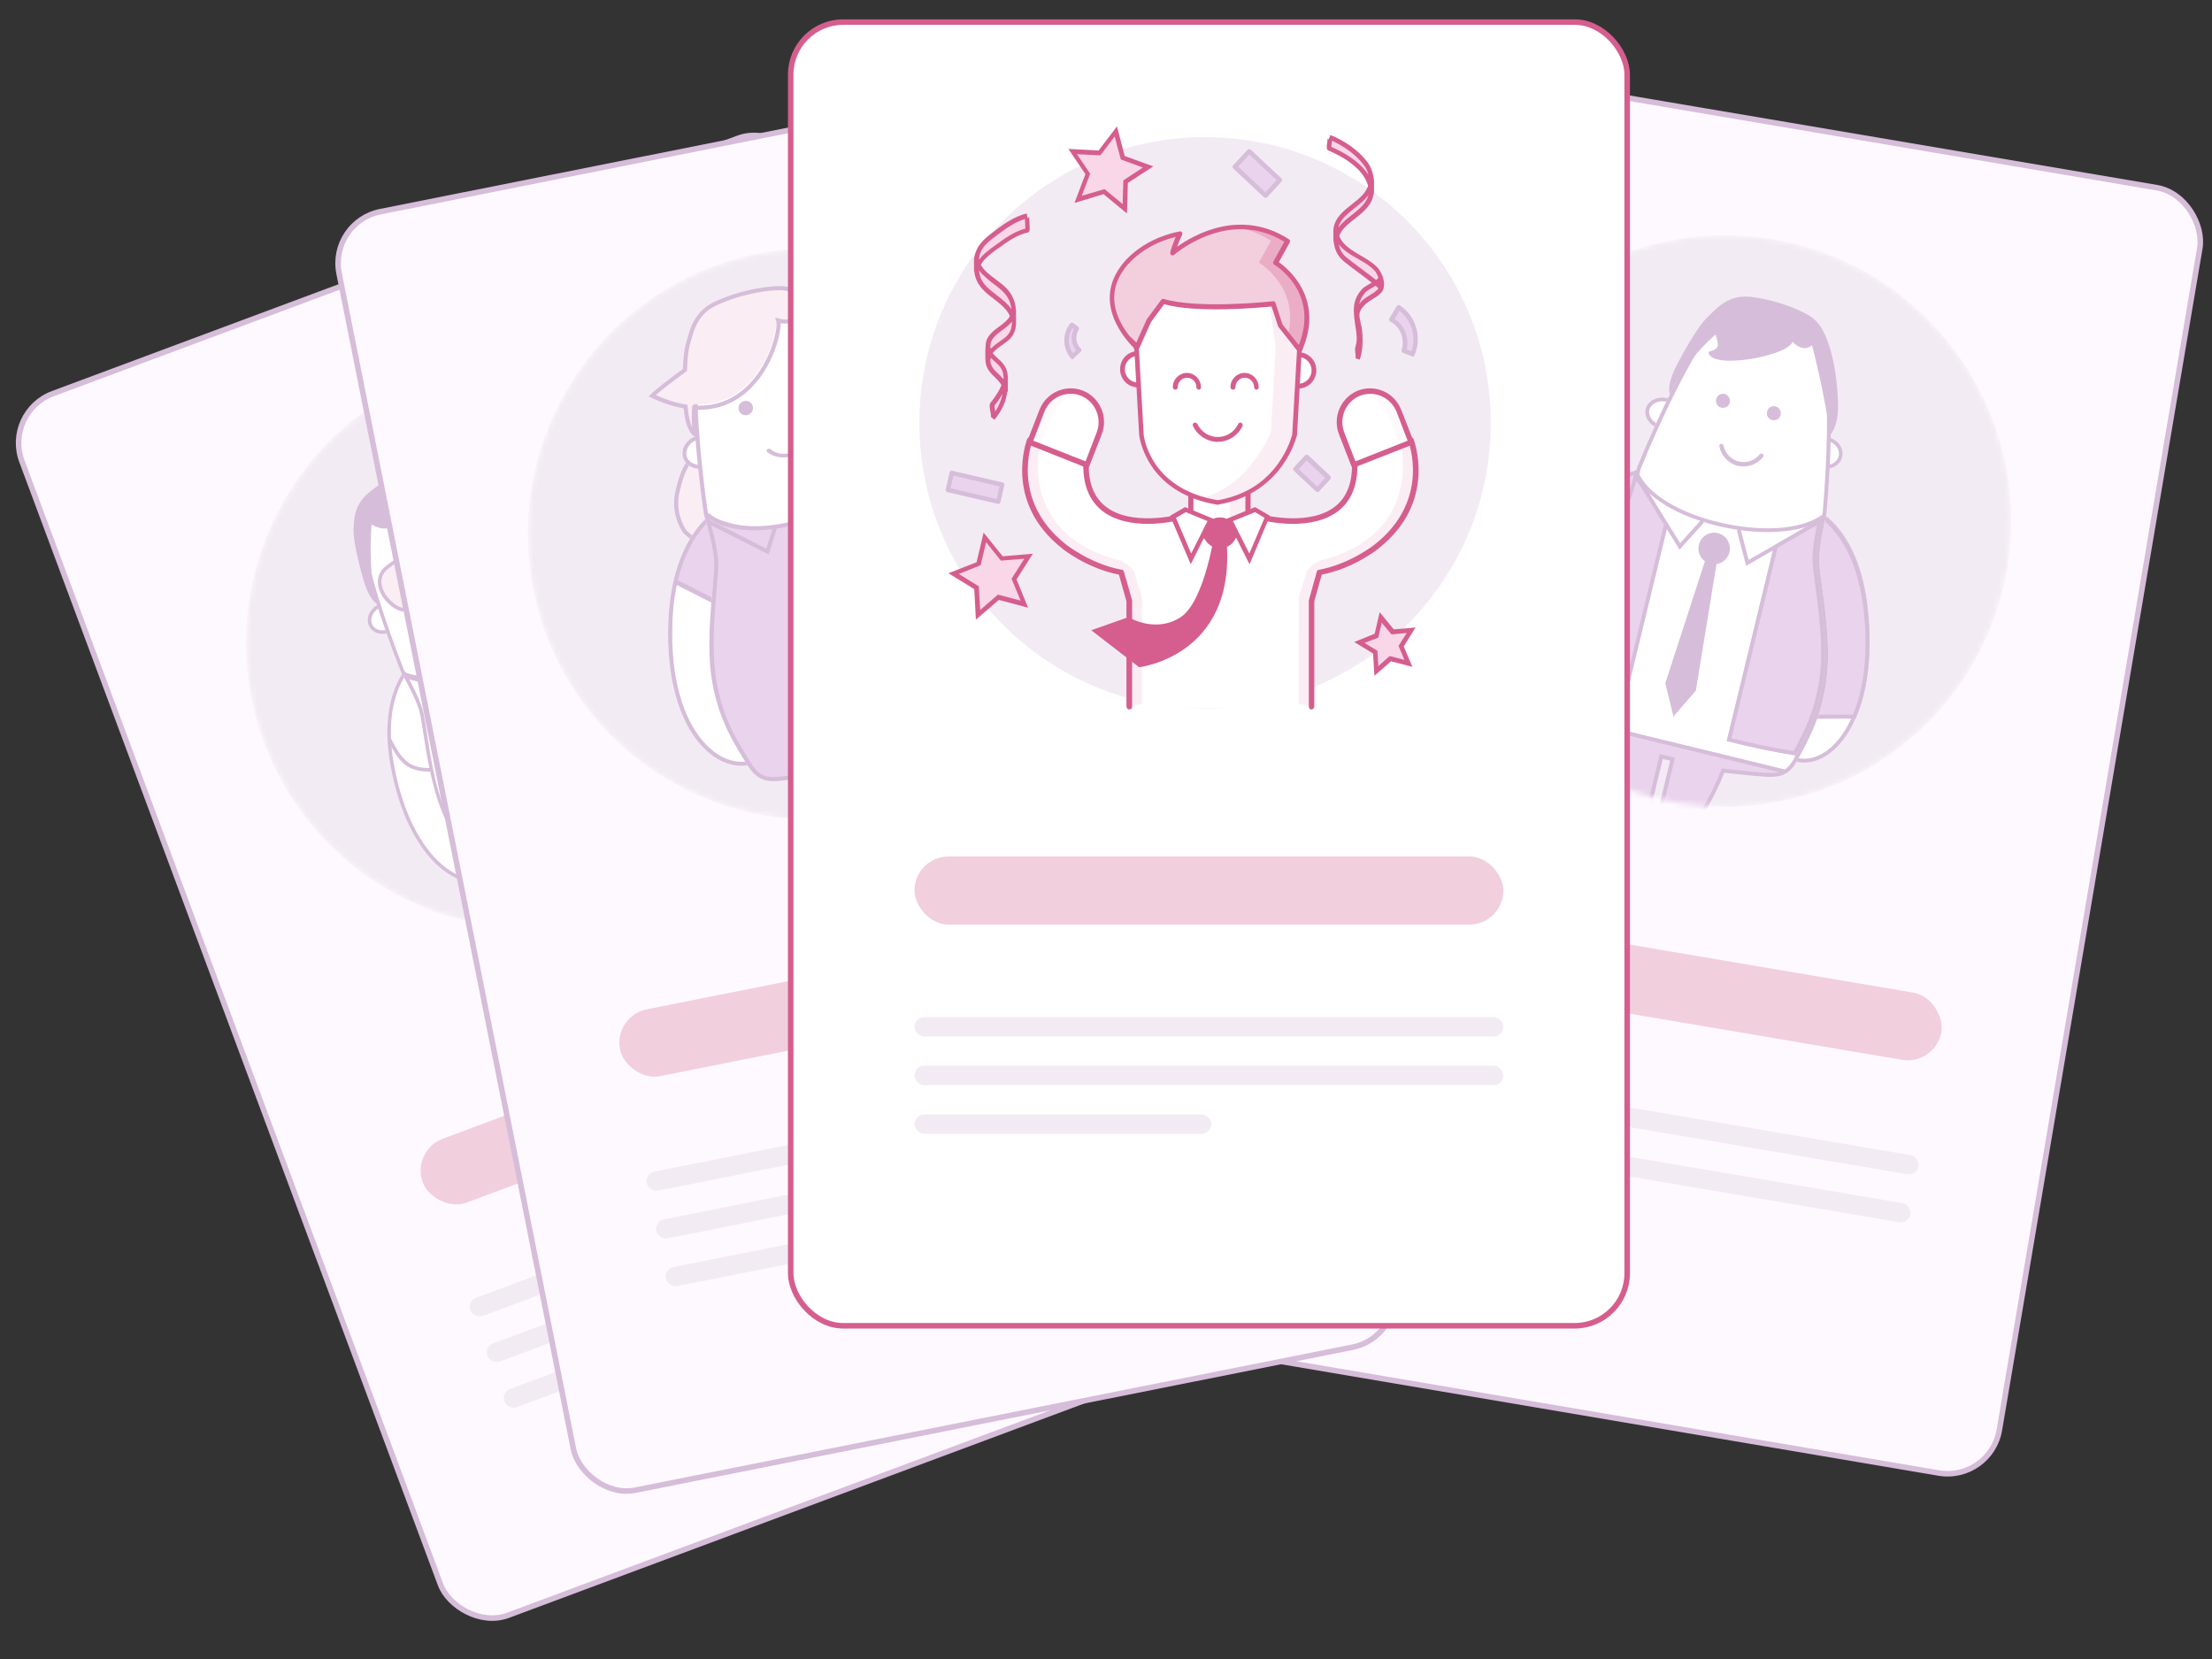 <svg width="400" height="300" viewBox="0 0 400 300" fill="none" xmlns="http://www.w3.org/2000/svg">
<rect x="0" y="0" width="400" height="300" fill="#333333" stroke="none"/>
<rect x="250.257" y="10.231" width="151.258" height="235.749" rx="9.5" transform="rotate(9.627 250.257 10.231)" fill="#FEF9FF" stroke="#D6BDD9"/>
<mask id="mask0" mask-type="alpha" maskUnits="userSpaceOnUse" x="260" y="42" width="104" height="104">
<ellipse cx="312.015" cy="94.213" rx="51.669" ry="51.669" transform="rotate(9.627 312.015 94.213)" fill="#F3EBF4"/>
</mask>
<g mask="url(#mask0)">
<ellipse cx="312.015" cy="94.213" rx="51.669" ry="51.669" transform="rotate(9.627 312.015 94.213)" fill="#F3EBF4"/>
<path d="M337.914 111.524C336.621 95.155 328.125 90.823 324.039 90.703L323.058 137.104C323.058 137.104 323.06 137.013 323.375 137.181C329.791 140.607 339.531 131.985 337.914 111.524Z" fill="white"/>
<path fill-rule="evenodd" clip-rule="evenodd" d="M323.719 137.352C330.132 140.299 339.502 131.623 337.914 111.524C336.692 96.046 329.029 91.33 324.743 90.761C324.497 90.728 324.261 90.709 324.039 90.703L323.058 137.104C323.058 137.104 323.06 137.046 323.218 137.107C323.218 137.107 323.218 137.107 323.218 137.107C323.292 137.109 323.357 137.11 323.412 137.111C323.764 137.119 323.764 137.12 323.764 137.121L323.764 137.124L323.764 137.129L323.763 137.139C323.763 137.146 323.763 137.153 323.762 137.16C323.761 137.174 323.759 137.189 323.757 137.205C323.752 137.237 323.745 137.273 323.733 137.311C323.729 137.324 323.724 137.338 323.719 137.352ZM323.775 136.592C326.545 138.022 330.189 136.985 333.082 132.9C335.991 128.792 338.011 121.704 337.211 111.579C336.015 96.442 328.628 92.041 324.728 91.474L323.775 136.592Z" fill="#D6BDD9"/>
<path d="M280.805 97.576C289.595 83.67 299.397 83.807 303.199 85.614L282.54 127.208L282.214 127.129C274.74 127.163 269.816 114.959 280.805 97.576Z" fill="white"/>
<path fill-rule="evenodd" clip-rule="evenodd" d="M282.214 127.129C274.74 127.163 269.816 114.959 280.805 97.576C289.131 84.404 298.364 83.832 302.548 85.343C302.781 85.427 302.998 85.518 303.199 85.614L282.54 127.208L282.214 127.129ZM282.146 126.421C278.9 126.4 276.035 123.745 275.281 118.776C274.523 113.778 275.962 106.554 281.398 97.956C289.533 85.087 298.374 84.641 302.23 85.982L282.146 126.421Z" fill="#D6BDD9"/>
<path d="M323.427 90.553C327.631 90.702 336.4 95.101 337.844 111.506C338.541 119.43 337.482 125.572 335.537 129.925L325.092 129.968L322.833 130.723L323.427 90.553Z" fill="#E9D3ED"/>
<path fill-rule="evenodd" clip-rule="evenodd" d="M324.977 129.261L323.551 129.737L324.119 91.327C328.158 91.915 335.807 96.387 337.143 111.569C337.81 119.15 336.846 125.026 335.077 129.219L324.977 129.261ZM335.537 129.925C337.482 125.572 338.541 119.43 337.844 111.506C336.476 95.967 328.537 91.2 324.129 90.613C323.884 90.581 323.649 90.561 323.427 90.553L322.833 130.723L325.092 129.968L335.537 129.925Z" fill="#D6BDD9"/>
<path d="M304.325 75.607C303.953 77.139 302.143 78.012 300.281 77.558C298.419 77.103 297.211 75.492 297.582 73.96C297.953 72.429 299.764 71.555 301.626 72.01C303.487 72.465 304.696 74.075 304.325 75.607Z" fill="white"/>
<path fill-rule="evenodd" clip-rule="evenodd" d="M300.439 76.905C302.036 77.295 303.39 76.519 303.65 75.442C303.911 74.367 303.064 73.053 301.467 72.663C299.871 72.273 298.517 73.049 298.256 74.125C297.995 75.201 298.843 76.515 300.439 76.905ZM300.281 77.558C302.143 78.012 303.953 77.139 304.325 75.607C304.696 74.075 303.487 72.465 301.626 72.01C299.764 71.555 297.953 72.429 297.582 73.96C297.211 75.492 298.419 77.103 300.281 77.558Z" fill="#D6BDD9"/>
<path d="M333.135 82.643C332.764 84.175 331.091 85.082 329.398 84.668C327.705 84.255 326.634 82.678 327.005 81.146C327.377 79.614 329.05 78.707 330.743 79.121C332.435 79.534 333.506 81.111 333.135 82.643Z" fill="white"/>
<path fill-rule="evenodd" clip-rule="evenodd" d="M329.556 84.016C330.962 84.359 332.222 83.591 332.49 82.485C332.758 81.38 331.99 80.117 330.584 79.773C329.179 79.43 327.919 80.198 327.651 81.304C327.383 82.409 328.151 83.672 329.556 84.016ZM329.398 84.668C331.091 85.082 332.764 84.175 333.135 82.643C333.506 81.111 332.435 79.534 330.743 79.121C329.05 78.707 327.377 79.614 327.005 81.146C326.634 82.678 327.705 84.255 329.398 84.668Z" fill="#D6BDD9"/>
<path d="M303.2 85.614C299.398 83.807 289.596 83.67 280.805 97.576C276.559 104.293 274.689 110.237 274.424 115L283.682 119.856L285.343 121.567L303.2 85.614Z" fill="#E9D3ED"/>
<path fill-rule="evenodd" clip-rule="evenodd" d="M284.108 119.28L285.156 120.361L302.231 85.982C298.375 84.641 289.534 85.087 281.399 97.956C277.337 104.381 275.504 110.045 275.156 114.585L284.108 119.28ZM274.424 115C274.689 110.237 276.559 104.293 280.805 97.576C289.132 84.405 298.365 83.832 302.548 85.343C302.782 85.428 302.999 85.518 303.2 85.614L285.343 121.567L283.682 119.856L274.424 115Z" fill="#D6BDD9"/>
<path d="M311.951 56.176C307.235 59.046 299.379 76.242 296.041 84.482C295.6 86.299 294.441 90.468 293.331 92.615C292.882 93.484 291.91 94.87 290.703 96.591L290.703 96.591C288.184 100.183 284.642 105.235 282.695 110.086C280.147 116.435 280.205 121.452 280.244 124.945C280.25 125.399 280.255 125.827 280.253 126.23C280.243 129.725 281.748 130.703 283.323 131.529C284.583 132.189 288.949 133.886 290.974 134.652C290.424 139.571 291.001 145.592 291.358 147.988C291.023 147.934 290.877 148.267 290.846 148.441C291.3 151.539 291.954 152.944 292.223 153.259C292.16 153.289 292.209 154.036 292.909 156.787C293.783 160.226 294.439 160.421 294.937 160.44C295.335 160.456 295.638 159.989 295.74 159.753L296.306 156.869L296.581 156.699L298.003 150.425L297.574 149.981L300.669 137.222L302.029 137.554L298.934 150.313L298.351 150.51L296.74 156.738L296.907 157.016L296.088 159.838C296.071 160.094 296.126 160.649 296.487 160.818C296.938 161.03 297.61 161.16 299.962 158.509C301.843 156.387 302.229 155.746 302.186 155.69C302.57 155.535 303.793 154.588 305.616 152.045C305.668 151.877 305.692 151.514 305.369 151.408C306.783 149.444 310.053 144.361 311.817 139.739C313.967 139.992 318.622 140.497 320.043 140.491C321.821 140.483 323.605 140.307 325.197 137.199C325.38 136.841 325.581 136.463 325.793 136.062L325.793 136.061C327.428 132.977 329.777 128.548 330.422 121.734C330.914 116.528 330.082 110.409 329.489 106.057C329.206 103.972 328.977 102.293 328.976 101.314C328.973 98.896 329.853 94.658 330.294 92.842C331.102 83.985 332 65.09 329.125 60.368C327.942 58.395 323.511 56.168 321.443 55.301L321.396 55.493L321.048 55.409L321.095 55.216C318.861 55.033 313.905 54.969 311.951 56.176Z" fill="white"/>
<path d="M291.56 133.678L291.308 134.72C290.74 139.637 291.258 145.648 291.589 148.039C291.263 147.987 291.119 148.321 291.088 148.495C291.508 151.587 292.134 152.986 292.393 153.298C292.332 153.329 292.374 154.075 293.035 156.819C293.861 160.248 294.497 160.438 294.981 160.454C295.368 160.467 295.665 159.998 295.766 159.762L296.335 156.877L296.604 156.705L298.028 150.428L297.615 149.987L300.71 137.22L302.029 137.542L298.935 150.309L298.366 150.51L296.758 156.743L296.918 157.02L296.103 159.845C296.085 160.101 296.135 160.654 296.484 160.821C296.921 161.03 297.573 161.155 299.876 158.49C301.719 156.357 302.098 155.714 302.057 155.659C302.431 155.501 303.626 154.547 305.415 151.994C305.467 151.825 305.492 151.462 305.179 151.358C306.567 149.387 309.779 144.287 311.525 139.657L311.777 138.616L291.56 133.678Z" fill="#E9D3ED"/>
<path d="M280.956 128.984C281.507 130.399 282.555 131.015 283.636 131.563C284.819 132.162 288.77 133.671 290.868 134.452L311.984 139.61C314.205 139.884 318.405 140.365 319.731 140.378C320.941 140.389 322.154 140.326 323.291 139.323L280.956 128.984Z" fill="#E9D3ED"/>
<path fill-rule="evenodd" clip-rule="evenodd" d="M311.951 56.176C307.235 59.046 299.379 76.242 296.041 84.482C295.6 86.299 294.441 90.468 293.331 92.615C292.882 93.484 291.91 94.87 290.703 96.591C288.184 100.183 284.642 105.235 282.695 110.086C280.147 116.435 280.205 121.452 280.244 124.945C280.25 125.399 280.255 125.827 280.253 126.23C280.243 129.725 281.748 130.703 283.323 131.529C284.583 132.189 288.949 133.886 290.974 134.652C290.473 139.136 290.908 144.536 291.259 147.271C291.293 147.536 291.326 147.776 291.358 147.988C291.26 147.972 291.179 147.989 291.111 148.026C290.947 148.114 290.868 148.317 290.846 148.44C291.16 150.582 291.569 151.914 291.881 152.637C292.02 152.96 292.14 153.161 292.223 153.259C292.221 153.26 292.22 153.261 292.218 153.263C292.164 153.335 292.23 154.118 292.909 156.787C293.783 160.226 294.439 160.421 294.937 160.44C295.113 160.447 295.27 160.36 295.399 160.24C295.54 160.11 295.649 159.941 295.712 159.813C295.723 159.792 295.732 159.772 295.74 159.753L296.306 156.869L296.581 156.699L298.003 150.425L297.574 149.981L300.669 137.222L302.029 137.554L298.934 150.313L298.351 150.51L296.74 156.738L296.907 157.016L296.088 159.838C296.087 159.858 296.086 159.88 296.085 159.904C296.083 160.047 296.102 160.247 296.168 160.428C296.228 160.594 296.328 160.744 296.487 160.818C296.938 161.03 297.61 161.16 299.962 158.509C301.787 156.451 302.204 155.785 302.189 155.697C302.188 155.694 302.187 155.692 302.186 155.69C302.305 155.642 302.504 155.519 302.775 155.296C303.383 154.798 304.357 153.803 305.616 152.045C305.653 151.926 305.676 151.709 305.571 151.555C305.528 151.491 305.463 151.439 305.369 151.408C305.494 151.234 305.633 151.036 305.785 150.816C307.35 148.549 310.209 143.953 311.817 139.739C313.967 139.992 318.622 140.497 320.043 140.491C321.821 140.483 323.605 140.307 325.197 137.199C325.38 136.841 325.581 136.463 325.793 136.062L325.793 136.061C327.428 132.977 329.777 128.548 330.422 121.734C330.914 116.528 330.082 110.409 329.489 106.057C329.206 103.972 328.977 102.293 328.976 101.314C328.973 98.896 329.853 94.658 330.294 92.842C331.102 83.985 332 65.09 329.125 60.368C328.056 58.585 324.334 56.594 322.101 55.588C321.986 55.536 321.875 55.487 321.768 55.44C321.654 55.391 321.546 55.344 321.443 55.301L321.396 55.493L321.048 55.409L321.095 55.216C320.984 55.207 320.866 55.198 320.742 55.19C320.626 55.182 320.505 55.175 320.379 55.168C317.935 55.033 313.717 55.085 311.951 56.176ZM320.209 55.871C319.157 55.817 317.798 55.8 316.462 55.885C315.601 55.94 314.764 56.036 314.032 56.188C313.291 56.342 312.707 56.544 312.32 56.782L312.316 56.785C311.281 57.414 309.979 58.909 308.529 61.051C307.099 63.164 305.584 65.813 304.105 68.645C301.159 74.285 298.38 80.595 296.715 84.701C296.266 86.541 295.102 90.731 293.958 92.942C293.487 93.854 292.496 95.267 291.324 96.938L291.292 96.984L291.281 97C288.751 100.608 285.261 105.591 283.351 110.351C280.858 116.564 280.912 121.463 280.951 124.935L280.952 124.938C280.957 125.39 280.962 125.823 280.96 126.231C280.956 127.874 281.306 128.83 281.764 129.459C282.232 130.102 282.873 130.49 283.651 130.898C284.863 131.534 289.177 133.213 291.224 133.987L291.738 134.181L291.677 134.731C291.137 139.561 291.704 145.514 292.057 147.882L292.201 148.846L291.609 148.75C291.818 150.053 292.059 151.007 292.276 151.671C292.395 152.037 292.506 152.31 292.597 152.502C292.642 152.598 292.681 152.67 292.712 152.721C292.744 152.775 292.76 152.795 292.759 152.794L293.367 153.503L292.948 153.701C292.956 153.754 292.965 153.814 292.977 153.881C293.064 154.388 293.246 155.243 293.594 156.61C294.027 158.316 294.385 159.118 294.643 159.487C294.763 159.659 294.838 159.702 294.856 159.712C294.866 159.717 294.877 159.722 294.912 159.726C294.92 159.719 294.93 159.709 294.941 159.698C294.972 159.666 295.004 159.624 295.033 159.578C295.045 159.56 295.055 159.542 295.064 159.526L295.672 156.427L295.958 156.25L297.228 150.644L296.795 150.195L300.15 136.363L302.883 137.031L299.529 150.862L298.938 151.061L297.499 156.626L297.672 156.915L296.793 159.948C296.793 159.966 296.794 159.987 296.796 160.009C296.801 160.063 296.811 160.114 296.823 160.157C296.828 160.173 296.832 160.185 296.837 160.196C296.869 160.208 296.882 160.209 296.893 160.209C296.913 160.209 296.999 160.205 297.185 160.107C297.583 159.898 298.268 159.351 299.434 158.036C300.369 156.981 300.922 156.306 301.232 155.895C301.273 155.841 301.309 155.793 301.34 155.75L301.059 155.38L301.923 155.03C301.923 155.031 301.923 155.031 301.923 155.03C301.926 155.029 301.95 155.018 301.999 154.988C302.049 154.957 302.117 154.91 302.201 154.846C302.37 154.718 302.593 154.526 302.867 154.256C303.363 153.766 304.014 153.03 304.797 151.968L304.227 151.781L304.797 150.991C306.194 149.05 309.424 144.024 311.157 139.485L311.354 138.969L311.9 139.033C314.072 139.289 318.673 139.785 320.041 139.78C320.919 139.776 321.666 139.726 322.376 139.371C323.071 139.023 323.82 138.335 324.568 136.874C324.754 136.511 324.957 136.129 325.168 135.73L325.168 135.73L325.169 135.728M325.169 135.728L325.17 135.727C326.795 132.661 329.087 128.335 329.718 121.668C330.201 116.559 329.383 110.524 328.789 106.154L328.779 106.079C328.503 104.055 328.27 102.344 328.269 101.316C328.266 98.825 329.151 94.567 329.595 92.726C329.996 88.311 330.417 81.426 330.384 75.059C330.367 71.862 330.235 68.81 329.932 66.274C329.625 63.703 329.153 61.776 328.522 60.74L328.52 60.736C328.286 60.346 327.859 59.898 327.271 59.419C326.691 58.947 325.992 58.475 325.252 58.03C324.105 57.339 322.889 56.728 321.93 56.291L321.916 56.352L320.194 55.932L320.209 55.871" fill="#D6BDD9"/>
<path fill-rule="evenodd" clip-rule="evenodd" d="M302.132 92.693L296.368 86.522L295.734 84.934C295.224 86.941 294.165 90.632 293.158 92.615C292.714 93.49 291.756 94.888 290.567 96.623C288.085 100.246 284.595 105.34 282.662 110.222C280.132 116.611 280.153 121.645 280.167 125.149C280.168 125.577 280.17 125.982 280.167 126.365C284.965 128.003 289.584 129.189 293.101 129.952L302.132 92.693Z" fill="#E9D3ED"/>
<path fill-rule="evenodd" clip-rule="evenodd" d="M295.435 86.065C294.872 88.127 293.997 90.963 293.158 92.615C292.714 93.49 291.756 94.888 290.567 96.623C288.085 100.246 284.595 105.34 282.662 110.222C280.132 116.611 280.153 121.645 280.167 125.149C280.168 125.577 280.17 125.982 280.167 126.365C284.965 128.003 289.584 129.189 293.101 129.952L302.132 92.693L296.368 86.522L295.734 84.934C295.649 85.269 295.549 85.652 295.435 86.065ZM295.88 87.034C295.316 89.008 294.535 91.428 293.768 92.939C293.301 93.857 292.325 95.282 291.171 96.967L291.128 97.03C288.635 100.668 285.196 105.693 283.299 110.483C280.824 116.735 280.842 121.651 280.856 125.135L280.856 125.137C280.857 125.379 280.858 125.615 280.858 125.845C285.168 127.293 289.309 128.374 292.597 129.109L301.37 92.913L295.88 87.034Z" fill="#D6BDD9"/>
<path d="M302.613 129.549L302.652 129.711L302.722 129.424L306.66 124.904L310.568 100.96L308.63 100.487L301.143 123.556L302.573 129.387L302.503 129.675L302.613 129.549Z" fill="#D6BDD9"/>
<path d="M312.247 133.995C315.669 134.894 320.048 135.882 324.741 136.604C324.913 136.269 325.1 135.915 325.298 135.542C326.916 132.486 329.24 128.097 329.879 121.346C330.368 116.188 329.545 110.126 328.96 105.814C328.68 103.749 328.455 102.086 328.454 101.116C328.451 98.918 329.185 95.204 329.643 93.215L328.343 94.311L321.284 96.709L312.247 133.995Z" fill="#E9D3ED"/>
<path fill-rule="evenodd" clip-rule="evenodd" d="M329.643 93.215C329.566 93.547 329.482 93.928 329.395 94.342C328.96 96.403 328.452 99.285 328.454 101.116C328.455 102.086 328.68 103.749 328.96 105.814C329.545 110.126 330.368 116.188 329.879 121.346C329.24 128.097 326.916 132.486 325.298 135.542C325.1 135.915 324.913 136.269 324.741 136.604C320.048 135.882 315.669 134.894 312.247 133.995L321.284 96.709L328.343 94.311L329.643 93.215ZM321.872 97.253L328.549 94.983C328.155 96.968 327.753 99.444 327.754 101.118C327.755 102.136 327.985 103.832 328.257 105.836L328.268 105.911C328.855 110.241 329.662 116.219 329.183 121.281C328.558 127.886 326.289 132.173 324.681 135.211L324.68 135.214C324.568 135.424 324.459 135.63 324.354 135.831C320.173 135.168 316.262 134.3 313.09 133.486L321.872 97.253Z" fill="#D6BDD9"/>
<path d="M307.858 94.378L308.496 93.217L296.044 85.662L303.955 98.692L307.858 94.378Z" fill="white"/>
<path d="M314.663 96.041L314.627 94.715L329.145 93.746L316.154 101.672L314.663 96.041Z" fill="white"/>
<path d="M303.45 65.555C301.52 69.129 301.705 70.923 302.039 71.373C303.227 67.845 307.237 63.038 310.238 60.488C310.833 62.6 311.041 63.045 308.936 63.621C309.187 67.055 323.488 64.316 324.143 61.796C325.77 63.533 327.158 62.934 327.649 62.418C328.333 64.717 329.51 70.153 330.162 73.715C330.814 77.277 330.858 78.797 330.621 79.085C332.546 77.043 332.381 73.888 332.367 72.712C332.353 71.537 332.076 66.646 330.912 62.946C329.748 59.246 328.66 57.841 326.538 56.721C324.416 55.6 320.728 54.158 316.588 53.683C312.448 53.209 310.35 55.885 308.986 57.126C307.621 58.367 305.864 61.086 303.45 65.555Z" fill="#D6BDD9"/>
<path d="M314.247 84.232C312.573 83.823 311.258 82.438 310.91 80.716C310.88 80.504 311.013 80.291 311.222 80.26C311.43 80.229 311.64 80.362 311.669 80.574C311.969 81.997 313.027 83.115 314.434 83.459C315.803 83.793 317.293 83.298 318.21 82.171C318.333 81.997 318.58 81.975 318.751 82.099C318.923 82.223 318.943 82.473 318.82 82.648C317.723 84.017 315.92 84.64 314.247 84.232Z" fill="#D6BDD9"/>
<path d="M312.801 72.78C312.632 73.479 311.971 73.883 311.276 73.714C310.582 73.544 310.18 72.88 310.349 72.181C310.519 71.483 311.179 71.079 311.874 71.248C312.528 71.408 312.96 72.123 312.801 72.78Z" fill="#D6BDD9"/>
<path d="M321.996 75.026C321.827 75.725 321.166 76.129 320.471 75.96C319.777 75.79 319.375 75.126 319.544 74.427C319.714 73.729 320.374 73.324 321.069 73.494C321.723 73.654 322.155 74.369 321.996 75.026Z" fill="#D6BDD9"/>
<path fill-rule="evenodd" clip-rule="evenodd" d="M301.164 91.358C298.428 89.694 296.33 87.64 295.489 85.283L296.151 85.069C296.915 87.212 298.859 89.157 301.528 90.781C304.191 92.4 307.538 93.676 311.039 94.497C314.54 95.318 318.179 95.68 321.424 95.483C324.675 95.286 327.491 94.53 329.381 93.15L329.807 93.698C327.765 95.189 324.795 95.963 321.478 96.164C318.154 96.365 314.444 95.994 310.885 95.16C307.328 94.326 303.906 93.026 301.164 91.358Z" fill="#D6BDD9"/>
<path fill-rule="evenodd" clip-rule="evenodd" d="M295.556 85.536C295.721 85.432 295.939 85.483 296.042 85.65L303.823 98.22L307.485 94.148C307.616 94.003 307.839 93.991 307.984 94.123C308.128 94.254 308.139 94.478 308.009 94.624L303.718 99.394L295.443 86.025C295.34 85.859 295.39 85.64 295.556 85.536Z" fill="#D6BDD9"/>
<path fill-rule="evenodd" clip-rule="evenodd" d="M329.912 93.756C329.815 93.586 329.599 93.527 329.43 93.625L316.206 101.25L314.815 95.937C314.765 95.748 314.572 95.634 314.383 95.684C314.195 95.734 314.082 95.929 314.132 96.118L315.757 102.327L329.781 94.24C329.95 94.143 330.009 93.926 329.912 93.756Z" fill="#D6BDD9"/>
<path d="M312.732 99.857C312.36 101.388 310.824 102.329 309.301 101.957C307.778 101.585 306.844 100.041 307.215 98.509C307.586 96.977 309.122 96.037 310.646 96.409C312.169 96.781 313.103 98.325 312.732 99.857Z" fill="#D6BDD9"/>
<path fill-rule="evenodd" clip-rule="evenodd" d="M282.286 130.062C282.271 130.048 282.257 130.034 282.242 130.02L321.716 139.624C321.655 139.643 321.593 139.659 321.531 139.674L323.009 139.784C323.193 139.66 323.376 139.516 323.558 139.347L280.734 128.928C280.844 129.235 280.976 129.506 281.125 129.749C281.136 129.767 281.148 129.785 281.159 129.803L282.286 130.062Z" fill="#D6BDD9"/>
</g>
<rect x="247.093" y="162.728" width="106.493" height="12.322" rx="6.161" transform="rotate(9.627 247.093 162.728)" fill="#F2CFDD"/>
<rect x="242.237" y="191.362" width="106.493" height="3.52" rx="1.76" transform="rotate(9.627 242.237 191.362)" fill="#F3EBF4"/>
<rect x="240.766" y="200.039" width="106.493" height="3.52" rx="1.76" transform="rotate(9.627 240.766 200.039)" fill="#F3EBF4"/>
<rect x="239.293" y="208.716" width="53.687" height="3.52" rx="1.76" transform="rotate(9.627 239.293 208.716)" fill="#F3EBF4"/>
<rect x="0.643" y="74.505" width="151.258" height="235.749" rx="9.5" transform="rotate(-20.439 0.643 74.505)" fill="#FEF9FF" stroke="#D6BDD9"/>
<mask id="mask1" mask-type="alpha" maskUnits="userSpaceOnUse" x="44" y="64" width="104" height="104">
<ellipse cx="96.165" cy="116.248" rx="51.669" ry="51.669" transform="rotate(-20.439 96.165 116.248)" fill="#F3EBF4"/>
</mask>
<g mask="url(#mask1)">
<ellipse cx="96.165" cy="116.248" rx="51.669" ry="51.669" transform="rotate(-20.439 96.165 116.248)" fill="#F3EBF4"/>
<path d="M117.093 112.465C105.896 102.511 97.557 105.046 94.787 107.558L123.464 138.718C123.464 138.718 123.408 138.657 123.722 138.568C130.117 136.755 131.089 124.906 117.093 112.465Z" fill="white"/>
<path fill-rule="evenodd" clip-rule="evenodd" d="M124.056 138.462C130.147 136.336 130.842 124.686 117.093 112.465C106.506 103.053 98.473 104.807 95.288 107.15C95.105 107.285 94.938 107.421 94.787 107.558L123.464 138.718C123.464 138.718 123.429 138.679 123.571 138.619C123.571 138.619 123.571 138.619 123.571 138.619C123.621 138.573 123.665 138.533 123.702 138.499C123.939 138.281 123.94 138.282 123.94 138.282L123.942 138.284L123.945 138.287L123.951 138.294C123.955 138.299 123.959 138.304 123.963 138.309C123.972 138.319 123.98 138.33 123.989 138.342C124.006 138.366 124.023 138.394 124.039 138.426C124.045 138.438 124.051 138.45 124.056 138.462ZM123.613 137.927C126.343 137.112 128.09 134.119 127.416 129.597C126.738 125.049 123.59 119.104 116.665 112.947C106.31 103.743 98.658 105.53 95.729 107.629L123.613 137.927Z" fill="#D55E8E"/>
<path d="M70.792 139.394C67.814 124.66 74.39 118.521 78.05 117.293L90.687 157.781L90.421 157.936C85.494 162.709 74.515 157.81 70.792 139.394Z" fill="white"/>
<path fill-rule="evenodd" clip-rule="evenodd" d="M90.421 157.936C85.494 162.709 74.515 157.81 70.792 139.394C67.972 125.438 73.722 119.193 77.447 117.529C77.655 117.436 77.857 117.358 78.05 117.293L90.687 157.781L90.421 157.936ZM89.927 157.514C87.766 159.563 84.19 159.638 80.547 156.848C76.884 154.043 73.266 148.377 71.425 139.266C68.669 125.631 74.24 119.72 77.641 118.151L89.927 157.514Z" fill="#D6BDD9"/>
<path d="M72.395 110.137C73.157 111.448 72.526 113.237 70.986 114.133C69.445 115.029 67.578 114.693 66.816 113.382C66.053 112.071 66.684 110.282 68.225 109.386C69.765 108.49 71.632 108.826 72.395 110.137Z" fill="white"/>
<path fill-rule="evenodd" clip-rule="evenodd" d="M70.661 113.575C71.982 112.806 72.372 111.382 71.837 110.462C71.301 109.541 69.87 109.176 68.549 109.944C67.228 110.712 66.838 112.137 67.374 113.057C67.909 113.978 69.34 114.343 70.661 113.575ZM70.986 114.133C72.526 113.237 73.157 111.448 72.395 110.137C71.632 108.826 69.765 108.49 68.225 109.386C66.684 110.282 66.053 112.071 66.816 113.382C67.578 114.693 69.445 115.029 70.986 114.133Z" fill="#D6BDD9"/>
<path d="M96.106 96.346C96.868 97.657 96.3 99.41 94.837 100.261C93.373 101.113 91.568 100.74 90.806 99.429C90.043 98.118 90.612 96.365 92.075 95.514C93.539 94.662 95.343 95.035 96.106 96.346Z" fill="white"/>
<path fill-rule="evenodd" clip-rule="evenodd" d="M94.512 99.703C95.727 98.996 96.098 97.616 95.548 96.671C94.998 95.725 93.615 95.365 92.4 96.072C91.184 96.779 90.814 98.159 91.364 99.104C91.914 100.05 93.296 100.41 94.512 99.703ZM94.837 100.261C96.3 99.41 96.868 97.657 96.106 96.346C95.343 95.035 93.539 94.662 92.075 95.514C90.612 96.365 90.043 98.118 90.806 99.429C91.568 100.74 93.373 101.113 94.837 100.261Z" fill="#D55E8E"/>
<path d="M65.101 92.784C63.803 97.644 69.459 113.872 72.45 121.379C73.304 122.847 75.167 126.31 75.787 128.418C76.039 129.271 76.272 130.793 76.561 132.683L76.561 132.683C77.164 136.628 78.013 142.176 79.786 146.583C82.107 152.351 85.304 155.601 87.53 157.862C87.82 158.157 88.093 158.434 88.345 158.698C90.54 160.993 92.147 160.683 93.704 160.228C94.95 159.863 98.894 158.215 100.71 157.436C103.445 161.004 107.617 164.583 109.361 165.926C109.105 166.102 109.22 166.413 109.308 166.546C111.559 168.288 112.874 168.795 113.25 168.83C113.227 168.89 113.73 169.349 115.923 170.708C118.665 172.407 119.22 172.119 119.56 171.817C119.832 171.576 119.737 171.079 119.656 170.86L118.212 168.614L118.286 168.328L115.271 163.321L114.709 163.301L108.712 152.989L109.817 152.347L115.814 162.658L115.554 163.156L118.415 168.253L118.7 168.33L119.939 170.696C120.088 170.874 120.474 171.202 120.818 171.085C121.249 170.939 121.773 170.599 121.652 167.376C121.555 164.797 121.405 164.134 121.342 164.124C121.497 163.78 121.707 162.386 121.305 159.569C121.234 159.425 121.02 159.173 120.741 159.307C120.436 157.127 119.388 151.732 117.639 147.59C119.214 146.396 122.597 143.784 123.529 142.881C124.695 141.752 125.759 140.509 124.85 137.467C124.745 137.117 124.639 136.742 124.526 136.345L124.526 136.345C123.661 133.292 122.417 128.906 118.551 124.037C115.597 120.316 111.195 116.836 108.064 114.36C106.564 113.174 105.356 112.219 104.739 111.579C103.214 109.997 101.125 106.666 100.271 105.198C95.225 98.886 83.917 85.946 79.05 84.671C77.029 84.127 72.708 85.47 70.801 86.21L70.891 86.365L70.608 86.53L70.518 86.374C68.932 87.667 65.628 90.758 65.101 92.784Z" fill="white"/>
<path d="M90.202 160.14C91.514 160.79 92.621 160.544 93.703 160.227C94.889 159.881 98.517 158.371 100.431 157.555L117.879 147.407C119.535 146.147 122.641 143.74 123.528 142.881C124.339 142.096 125.1 141.256 125.184 139.794L90.202 160.14Z" fill="#F0CAD6"/>
<path d="M100.416 156.31L100.909 157.156C103.643 160.759 107.781 164.395 109.509 165.763C109.262 165.935 109.379 166.246 109.468 166.38C111.698 168.154 112.992 168.681 113.36 168.723C113.339 168.782 113.838 169.247 116.005 170.639C118.714 172.378 119.252 172.101 119.579 171.805C119.841 171.569 119.741 171.072 119.658 170.853L118.208 168.59L118.276 168.306L115.245 163.265L114.695 163.236L108.659 152.858L109.728 152.236L115.764 162.614L115.518 163.106L118.401 168.234L118.681 168.315L119.931 170.694C120.081 170.874 120.463 171.208 120.798 171.097C121.217 170.958 121.724 170.628 121.551 167.413C121.413 164.842 121.256 164.177 121.194 164.167C121.34 163.826 121.521 162.441 121.082 159.625C121.009 159.482 120.797 159.226 120.526 159.356C120.191 157.178 119.076 151.782 117.297 147.625L116.805 146.778L100.416 156.31Z" fill="#F0CAD6"/>
<path fill-rule="evenodd" clip-rule="evenodd" d="M113.363 113.144C113.172 111.689 112.396 110.193 111.084 108.293L110.285 108.29C111.587 110.174 112.553 111.933 112.723 113.227C112.89 114.505 112.547 115.738 111.645 117.327L112.143 117.733C113.081 116.08 113.555 114.615 113.363 113.144Z" fill="#D55E8E"/>
<path fill-rule="evenodd" clip-rule="evenodd" d="M73.307 138.311C72.136 137.425 71.22 136.012 70.217 133.931L70.654 133.42C71.648 135.483 72.655 137.008 73.696 137.795C74.723 138.572 75.965 138.884 77.792 138.886L77.792 139.532C75.892 139.53 74.49 139.206 73.307 138.311Z" fill="#D6BDD9"/>
<path d="M65.622 104.51C66.61 108.098 67.871 109.163 68.378 109.248C66.927 106.163 66.834 98.429 67.205 94.837C70.888 96.967 71.716 93.994 71.668 92.24C78.684 94.528 78.11 90.941 76.946 88.861C79.126 88.972 79.666 87.693 79.663 87.039C81.574 88.122 85.802 90.96 88.494 92.896C91.185 94.832 92.178 95.807 92.204 96.148C92.184 93.575 90.073 91.598 89.318 90.831C88.563 90.064 85.278 87.013 82.16 85.311C79.042 83.61 77.43 83.376 75.313 83.987C73.197 84.598 70.097 86.469 67.053 88.791C64.009 91.113 64.059 93.737 63.942 95.425C63.825 97.112 64.387 100.025 65.622 104.51Z" fill="#D6BDD9"/>
<path d="M86.63 120.171L86.341 119.031L73.233 122.17L86.673 125.379L86.63 120.171Z" fill="white"/>
<path d="M92.07 117.007L91.222 116.192L100.431 106.351L96.576 119.619L92.07 117.007Z" fill="white"/>
<path d="M84.141 109.472C82.794 110.256 81.062 110.167 79.747 109.245C79.594 109.123 79.545 108.898 79.662 108.746C79.778 108.594 79.999 108.55 80.151 108.672C81.246 109.427 82.642 109.501 83.775 108.842C84.877 108.201 85.533 106.934 85.418 105.609C85.388 105.416 85.535 105.246 85.725 105.22C85.914 105.194 86.086 105.347 86.116 105.54C86.267 107.139 85.488 108.689 84.141 109.472Z" fill="#D55E8E"/>
<path fill-rule="evenodd" clip-rule="evenodd" d="M109.312 166.11C109.326 165.932 109.482 165.8 109.659 165.814C111.236 165.94 112.468 165.529 113.255 165.016C113.651 164.757 113.925 164.48 114.078 164.241C114.242 163.985 114.224 163.849 114.209 163.817C114.134 163.655 114.204 163.463 114.366 163.388C114.528 163.313 114.72 163.384 114.795 163.545C114.952 163.885 114.823 164.275 114.622 164.59C114.408 164.923 114.061 165.261 113.608 165.557C112.698 166.15 111.324 166.595 109.609 166.458C109.431 166.443 109.298 166.288 109.312 166.11Z" fill="#D55E8E"/>
<path fill-rule="evenodd" clip-rule="evenodd" d="M121.106 159.254C120.945 159.177 120.752 159.245 120.675 159.406C119.983 160.853 118.995 161.737 118.142 162.178C117.713 162.4 117.329 162.506 117.041 162.523C116.73 162.542 116.622 162.459 116.602 162.432C116.499 162.287 116.297 162.253 116.152 162.357C116.007 162.46 115.974 162.662 116.077 162.807C116.297 163.114 116.705 163.191 117.081 163.168C117.479 163.144 117.951 163.005 118.439 162.752C119.419 162.245 120.506 161.257 121.258 159.685C121.334 159.524 121.266 159.331 121.106 159.254Z" fill="#D55E8E"/>
<path fill-rule="evenodd" clip-rule="evenodd" d="M120.932 164.29C120.764 164.23 120.579 164.317 120.519 164.485C120.358 164.933 120.221 165.325 120.101 165.666C119.855 166.369 119.683 166.861 119.528 167.208C119.414 167.465 119.326 167.604 119.249 167.683C119.186 167.747 119.13 167.773 119.044 167.782C118.867 167.799 118.737 167.957 118.755 168.135C118.773 168.312 118.931 168.442 119.109 168.424C119.34 168.401 119.539 168.311 119.711 168.134C119.87 167.972 119.996 167.746 120.118 167.471C120.284 167.099 120.47 166.567 120.724 165.843C120.842 165.506 120.974 165.127 121.126 164.703C121.187 164.535 121.099 164.35 120.932 164.29Z" fill="#D55E8E"/>
<path fill-rule="evenodd" clip-rule="evenodd" d="M113.636 168.522C113.667 168.346 113.834 168.229 114.009 168.259C114.479 168.341 114.887 168.415 115.244 168.48C115.977 168.613 116.49 168.706 116.869 168.744C117.148 168.771 117.314 168.763 117.42 168.735C117.508 168.712 117.559 168.676 117.608 168.606C117.711 168.46 117.913 168.426 118.058 168.529C118.204 168.633 118.238 168.834 118.135 168.98C118 169.17 117.823 169.298 117.585 169.36C117.365 169.418 117.106 169.416 116.806 169.387C116.4 169.346 115.846 169.246 115.09 169.108C114.738 169.045 114.343 168.973 113.899 168.896C113.724 168.865 113.606 168.698 113.636 168.522Z" fill="#D55E8E"/>
<path fill-rule="evenodd" clip-rule="evenodd" d="M80.312 122.508C77.427 123.123 74.708 123.06 72.621 121.979L72.917 121.406C74.816 122.389 77.362 122.477 80.177 121.876C82.985 121.277 86.02 120.001 88.861 118.312C91.701 116.623 94.334 114.53 96.343 112.306C98.357 110.078 99.72 107.745 100.067 105.579L100.704 105.682C100.329 108.022 98.876 110.467 96.822 112.74C94.763 115.018 92.078 117.151 89.191 118.867C86.304 120.583 83.204 121.891 80.312 122.508Z" fill="#D6BDD9"/>
<path fill-rule="evenodd" clip-rule="evenodd" d="M73.117 122.326C73.159 122.153 73.334 122.048 73.507 122.09L83.311 124.515L83.554 121.189C83.567 121.011 83.721 120.877 83.899 120.89C84.077 120.904 84.211 121.058 84.198 121.236L83.9 125.326L73.353 122.717C73.18 122.675 73.074 122.5 73.117 122.326Z" fill="#D6BDD9"/>
<path fill-rule="evenodd" clip-rule="evenodd" d="M65.102 92.784C63.803 97.644 69.46 113.872 72.45 121.379C73.304 122.847 75.167 126.31 75.788 128.418C76.039 129.271 76.272 130.793 76.561 132.683C77.165 136.628 78.09 142.239 79.863 146.646C82.184 152.414 85.305 155.601 87.531 157.862C87.82 158.157 88.093 158.434 88.346 158.698C90.54 160.993 92.147 160.683 93.704 160.228C94.95 159.863 98.894 158.215 100.71 157.436C103.204 160.689 106.891 163.95 108.844 165.519C109.034 165.671 109.207 165.808 109.361 165.926C109.287 165.978 109.244 166.04 109.222 166.107C109.17 166.268 109.246 166.452 109.309 166.546C110.864 167.75 111.973 168.364 112.633 168.64C112.928 168.763 113.134 168.819 113.25 168.83C113.25 168.832 113.249 168.834 113.25 168.837C113.259 168.918 113.796 169.389 115.924 170.708C118.665 172.407 119.22 172.119 119.56 171.817C119.68 171.711 119.729 171.555 119.739 171.394C119.75 171.22 119.715 171.041 119.676 170.917C119.669 170.896 119.663 170.877 119.656 170.86L118.213 168.614L118.287 168.328L115.272 163.321L114.71 163.301L108.713 152.989L109.817 152.347L115.814 162.658L115.554 163.156L118.415 168.253L118.701 168.33L119.939 170.696C119.951 170.71 119.964 170.725 119.979 170.74C120.068 170.836 120.206 170.955 120.363 171.032C120.507 171.102 120.667 171.137 120.819 171.085C121.249 170.939 121.774 170.599 121.653 167.376C121.558 164.874 121.414 164.175 121.348 164.127C121.346 164.125 121.344 164.124 121.342 164.124C121.39 164.017 121.443 163.811 121.482 163.493C121.569 162.783 121.583 161.516 121.306 159.569C121.255 159.467 121.133 159.311 120.967 159.276C120.898 159.262 120.823 159.268 120.741 159.307C120.714 159.115 120.682 158.897 120.643 158.657C120.245 156.183 119.233 151.365 117.639 147.59C119.214 146.396 122.597 143.784 123.53 142.881C124.695 141.752 125.76 140.509 124.85 137.467C124.745 137.117 124.639 136.742 124.527 136.345L124.527 136.345C123.661 133.292 122.353 128.944 118.487 124.075C115.533 120.354 111.195 116.836 108.064 114.36C106.565 113.174 105.357 112.219 104.74 111.579C103.215 109.997 101.126 106.666 100.272 105.198C95.226 98.886 83.918 85.946 79.051 84.671C77.224 84.18 73.519 85.229 71.415 85.982C71.306 86.021 71.152 86.079 71.053 86.116L70.519 86.374C70.519 86.374 70.103 86.722 70.017 86.795C70.104 86.72 69.763 87.01 70.017 86.795C68.322 88.252 65.578 90.953 65.102 92.784ZM70.347 87.364C69.621 87.993 68.715 88.841 67.888 89.741C67.356 90.321 66.865 90.914 66.479 91.476C66.088 92.046 65.831 92.547 65.726 92.947L65.725 92.951C65.44 94.018 65.524 95.82 65.918 98.139C66.307 100.427 66.978 103.12 67.787 105.91C69.4 111.466 71.543 117.354 73.032 121.096C73.895 122.584 75.768 126.064 76.407 128.236C76.671 129.131 76.908 130.683 77.189 132.517L77.197 132.568L77.199 132.586C77.805 136.547 78.645 142.017 80.386 146.342C82.656 151.987 85.777 155.161 87.99 157.409L87.992 157.411C88.28 157.704 88.556 157.984 88.812 158.252C89.844 159.331 90.676 159.736 91.374 159.858C92.087 159.983 92.754 159.832 93.523 159.607C94.722 159.257 98.62 157.629 100.455 156.842L100.916 156.644L101.222 157.043C103.909 160.548 108.031 164.087 109.755 165.415L110.456 165.955L110.006 166.266C110.965 166.987 111.724 167.46 112.285 167.758C112.594 167.922 112.839 168.031 113.02 168.099C113.11 168.133 113.181 168.156 113.233 168.17C113.289 168.185 113.312 168.187 113.311 168.187L114.157 168.267L114.006 168.662C114.045 168.692 114.089 168.725 114.138 168.761C114.515 169.039 115.173 169.483 116.263 170.159C117.623 171.002 118.364 171.3 118.766 171.379C118.954 171.416 119.03 171.397 119.048 171.392C119.057 171.389 119.068 171.385 119.093 171.366C119.095 171.356 119.095 171.343 119.095 171.329C119.095 171.288 119.09 171.241 119.081 171.193C119.077 171.173 119.072 171.154 119.068 171.138L117.517 168.725L117.594 168.428L114.899 163.954L114.331 163.934L107.83 152.755L110.05 151.464L116.552 162.642L116.288 163.146L118.845 167.7L119.141 167.78L120.472 170.322C120.484 170.333 120.497 170.346 120.513 170.36C120.55 170.392 120.589 170.42 120.624 170.44C120.637 170.447 120.648 170.452 120.657 170.456C120.686 170.444 120.695 170.436 120.702 170.429C120.715 170.417 120.77 170.36 120.831 170.178C120.961 169.79 121.068 168.999 121.007 167.4C120.959 166.118 120.898 165.327 120.843 164.861C120.836 164.8 120.829 164.746 120.823 164.698L120.405 164.634L120.754 163.858C120.755 163.856 120.764 163.833 120.777 163.783C120.79 163.73 120.806 163.657 120.821 163.562C120.851 163.371 120.877 163.105 120.887 162.754C120.906 162.12 120.871 161.226 120.718 160.036L120.225 160.274L120.102 159.396C119.8 157.242 118.762 151.909 117.044 147.841L116.849 147.378L117.249 147.075C118.84 145.869 122.183 143.285 123.08 142.416C123.656 141.859 124.116 141.354 124.36 140.673C124.599 140.006 124.659 139.081 124.231 137.651C124.125 137.297 124.018 136.919 123.906 136.523L123.906 136.523L123.906 136.521M123.906 136.521L123.905 136.521C123.045 133.485 121.83 129.203 118.046 124.438C115.147 120.787 110.808 117.353 107.664 114.867L107.61 114.824C106.154 113.673 104.923 112.699 104.275 112.027C102.704 110.398 100.605 107.05 99.738 105.564C97.222 102.419 93.163 97.644 89.132 93.496C87.107 91.413 85.099 89.498 83.302 88.029C81.481 86.539 79.956 85.576 78.888 85.296L78.884 85.295C78.484 85.187 77.921 85.163 77.232 85.222C76.553 85.279 75.796 85.413 75.028 85.589C73.837 85.862 72.652 86.23 71.746 86.55L70.347 87.364" fill="#D6BDD9"/>
<path fill-rule="evenodd" clip-rule="evenodd" d="M100.436 105.9C100.264 105.853 100.086 105.954 100.039 106.125L97.217 116.388L94.494 114.706C94.343 114.612 94.144 114.66 94.05 114.811C93.957 114.963 94.004 115.162 94.156 115.256L97.612 117.39L100.662 106.297C100.709 106.125 100.608 105.948 100.436 105.9Z" fill="#D55E8E"/>
<path d="M90.528 160.285C90.421 160.243 90.312 160.194 90.202 160.14L125.184 139.794C125.174 139.954 125.157 140.107 125.133 140.253L124.128 141.17C124.132 141.163 124.136 141.156 124.14 141.149L91.986 159.85L90.528 160.285Z" fill="#D55E8E"/>
<path d="M90.647 121.646C84.075 125.481 81.807 133.891 85.587 140.411C89.367 146.931 97.773 149.111 104.346 145.276C110.918 141.441 113.186 133.032 109.406 126.512C105.626 119.992 97.22 117.811 90.647 121.646ZM92.149 124.238C96.237 121.852 101.242 122.456 104.605 125.374C104.608 125.411 104.56 127.229 103.054 127.844C101.535 128.467 98.161 129.135 95.805 130.51C93.434 131.893 91.201 134.497 89.91 135.514C88.605 136.539 87.02 135.674 86.975 135.662C86.11 131.286 88.061 126.623 92.149 124.238ZM88.819 139.825C93.969 138.158 98.875 142.589 100.091 143.802C95.92 144.898 91.404 143.368 88.819 139.825ZM105.181 140.851C104.723 139.176 103.318 132.722 107.309 129.055C109.091 133.047 108.184 137.741 105.181 140.851Z" fill="#D85E8D"/>
<path d="M99.773 137.382C101.325 136.476 101.86 134.493 100.967 132.953C100.074 131.413 98.092 130.899 96.54 131.805C94.988 132.711 94.453 134.693 95.346 136.233C96.238 137.773 98.22 138.287 99.773 137.382Z" fill="#F0CAD6"/>
<path d="M99.176 136.354C100.156 135.782 100.493 134.531 99.93 133.558C99.366 132.586 98.115 132.262 97.135 132.834C96.155 133.405 95.817 134.657 96.381 135.629C96.945 136.601 98.196 136.926 99.176 136.354Z" fill="#D85E8D"/>
<path d="M87.867 94.007C86.897 93.396 85.792 93.289 84.667 93.718C83.905 94.007 83.174 94.348 82.501 94.741C81.207 95.495 80.219 96.355 79.631 97.265L75.218 99.839C74.132 99.89 72.898 100.327 71.605 101.081C70.932 101.473 70.274 101.942 69.647 102.464C68.726 103.242 68.271 104.259 68.322 105.406C68.4 107.02 69.525 108.788 71.2 109.924C72.495 110.8 73.94 110.85 75.286 110.065C76.194 109.535 76.961 108.663 77.406 107.68C78.194 105.93 78.845 101.679 77.359 100.349C77.457 100.05 77.655 99.75 78.04 99.526C78.403 99.314 78.733 99.292 79.019 99.366C79.41 101.322 83.441 102.87 85.335 103.056C86.414 103.164 87.543 102.917 88.451 102.387C89.787 101.608 90.469 100.317 90.35 98.756C90.203 96.728 89.221 94.862 87.867 94.007ZM76.92 100.037C76.597 99.899 76.238 99.797 75.837 99.747L79.246 97.759C79.102 98.127 79.006 98.48 78.977 98.823C78.614 98.766 78.203 98.821 77.775 99.07C77.32 99.322 77.065 99.669 76.92 100.037Z" fill="#D6BDD9"/>
<path d="M79.452 98.96C79.269 100.673 83.384 102.408 85.371 102.598C87.359 102.789 90.072 101.661 89.855 98.816C89.639 95.972 87.629 93.123 84.812 94.17C81.995 95.217 79.649 97.126 79.452 98.96Z" fill="#F0CAD6"/>
<path fill-rule="evenodd" clip-rule="evenodd" d="M81.044 96.148C82.024 95.296 83.333 94.547 84.757 94.019C86.237 93.468 87.51 93.948 88.427 94.923C89.338 95.891 89.906 97.351 90.016 98.802C90.129 100.287 89.474 101.334 88.53 101.978C87.594 102.616 86.38 102.857 85.355 102.759C84.335 102.661 82.789 102.171 81.52 101.492C80.886 101.152 80.31 100.759 79.903 100.336C79.499 99.916 79.238 99.442 79.291 98.945L79.291 98.945C79.396 97.968 80.067 96.998 81.044 96.148ZM79.612 98.976C79.574 99.334 79.759 99.719 80.137 100.112C80.513 100.502 81.056 100.876 81.675 101.208C82.916 101.872 84.421 102.345 85.388 102.438C86.35 102.53 87.486 102.302 88.349 101.712C89.205 101.129 89.798 100.19 89.694 98.83C89.588 97.437 89.043 96.05 88.191 95.145C87.345 94.246 86.204 93.824 84.867 94.32C83.474 94.838 82.201 95.568 81.255 96.391C80.305 97.216 79.704 98.118 79.612 98.976Z" fill="#D55E8E"/>
<path d="M76.768 100.506C78.341 101.194 77.81 105.64 76.992 107.467C76.175 109.295 73.845 111.109 71.499 109.508C69.142 107.913 67.656 104.757 69.967 102.812C72.278 100.867 75.081 99.771 76.768 100.506Z" fill="#FAEDF3"/>
<path fill-rule="evenodd" clip-rule="evenodd" d="M73.654 100.805C72.475 101.223 71.214 101.972 70.071 102.934C68.974 103.858 68.775 105.061 69.137 106.242C69.502 107.432 70.436 108.592 71.591 109.374L71.591 109.374C72.713 110.139 73.819 110.087 74.749 109.628C75.688 109.166 76.45 108.286 76.845 107.403C77.243 106.513 77.578 104.966 77.616 103.556C77.635 102.852 77.579 102.193 77.427 101.673C77.274 101.15 77.032 100.798 76.702 100.654C75.913 100.31 74.838 100.386 73.654 100.805ZM73.549 100.502C74.766 100.07 75.936 99.967 76.834 100.358L76.834 100.358C77.291 100.558 77.573 101.02 77.737 101.58C77.902 102.144 77.958 102.84 77.939 103.562C77.9 105.004 77.56 106.594 77.14 107.532C76.718 108.475 75.906 109.416 74.89 109.917C73.864 110.422 72.633 110.477 71.407 109.641C70.205 108.827 69.218 107.612 68.828 106.339C68.435 105.057 68.65 103.711 69.864 102.689C71.031 101.706 72.327 100.934 73.549 100.502Z" fill="#D6BDD9"/>
<rect width="4.845" height="0.319" transform="matrix(0.864 -0.503 0.502 0.864 75.419 99.934)" fill="#D55E8E"/>
</g>
<rect x="74.303" y="208.069" width="106.493" height="12.322" rx="6.161" transform="rotate(-20.439 74.303 208.069)" fill="#F2CFDD"/>
<rect x="84.446" y="235.284" width="106.493" height="3.52" rx="1.76" transform="rotate(-20.439 84.446 235.284)" fill="#F3EBF4"/>
<rect x="87.519" y="243.531" width="106.493" height="3.52" rx="1.76" transform="rotate(-20.439 87.519 243.531)" fill="#F3EBF4"/>
<rect x="90.592" y="251.778" width="53.687" height="3.52" rx="1.76" transform="rotate(-20.439 90.592 251.778)" fill="#F3EBF4"/>
<rect x="59.463" y="40.132" width="151.258" height="235.749" rx="9.5" transform="rotate(-11.274 59.463 40.132)" fill="#FEF9FF" stroke="#D6BDD9"/>
<mask id="mask2" mask-type="alpha" maskUnits="userSpaceOnUse" x="95" y="44" width="104" height="105">
<ellipse cx="147.118" cy="96.556" rx="51.669" ry="51.669" transform="rotate(-11.274 147.118 96.556)" fill="#F3EBF4"/>
</mask>
<g mask="url(#mask2)">
<ellipse cx="147.118" cy="96.556" rx="51.669" ry="51.669" transform="rotate(-11.274 147.118 96.556)" fill="#F3EBF4"/>
<path d="M123.669 96.71L126.218 98.866L161.871 88.416C163.542 87.374 166.906 84.865 166.991 83.166C167.096 81.041 165.846 77.7 162.228 75.017C159.334 72.871 157.705 73 157.253 73.333C148.891 75.319 131.383 79.641 128.247 81.049C124.325 82.808 123.162 85.55 122.25 89.608C121.521 92.854 122.892 95.695 123.669 96.71Z" fill="#FAEDF3"/>
<path fill-rule="evenodd" clip-rule="evenodd" d="M133.271 79.288C131.045 79.926 129.385 80.454 128.628 80.795C126.722 81.651 125.508 82.736 124.655 84.089C123.794 85.454 123.287 87.113 122.834 89.147C122.143 92.247 123.437 94.977 124.176 95.967L126.555 97.987L162.071 87.58C162.894 87.061 164.111 86.197 165.135 85.257C165.656 84.779 166.117 84.29 166.451 83.825C166.79 83.353 166.967 82.945 166.982 82.624C167.079 80.628 165.895 77.371 162.341 74.724C160.914 73.661 159.824 73.18 159.059 72.998C158.273 72.812 157.885 72.95 157.788 73.022L157.727 73.067L157.653 73.084C153.461 74.079 146.977 75.658 141.149 77.165C138.234 77.919 135.486 78.654 133.271 79.288ZM157.423 72.383C153.226 73.379 146.774 74.951 140.969 76.452C138.052 77.206 135.297 77.943 133.073 78.58C130.859 79.214 129.145 79.757 128.329 80.123C126.303 81.034 124.969 82.211 124.03 83.701C123.098 85.179 122.569 86.942 122.112 88.993C121.354 92.395 122.784 95.366 123.61 96.448L123.634 96.479L126.375 98.806L162.372 88.258L162.416 88.23C163.267 87.698 164.549 86.792 165.633 85.797C166.174 85.3 166.676 84.772 167.051 84.25C167.419 83.736 167.695 83.186 167.721 82.653C167.831 80.37 166.499 76.896 162.787 74.132C161.307 73.03 160.127 72.493 159.236 72.281C158.419 72.087 157.792 72.157 157.423 72.383Z" fill="#D6BDD9"/>
<path d="M179.102 94.308C169.304 80.681 159.327 81.455 155.563 83.546L179.13 124.67C179.13 124.67 179.084 124.59 179.458 124.568C187.074 124.119 191.35 111.341 179.102 94.308Z" fill="white"/>
<path d="M173.504 88.525C170.849 85.182 165.017 83.368 162.434 82.879L165.428 90.338L169.682 95.686L173.504 88.525Z" fill="#F0CAD6"/>
<path fill-rule="evenodd" clip-rule="evenodd" d="M179.859 124.533C187.22 123.665 191.133 111.04 179.102 94.308C169.837 81.423 160.413 81.414 156.232 83.218C155.991 83.322 155.768 83.432 155.563 83.546L179.13 124.67C179.13 124.67 179.101 124.62 179.276 124.588C179.276 124.588 179.276 124.588 179.276 124.588C179.345 124.549 179.404 124.516 179.455 124.487C179.777 124.305 179.778 124.306 179.778 124.307L179.78 124.309L179.782 124.313L179.787 124.322C179.79 124.329 179.794 124.335 179.797 124.342C179.803 124.355 179.81 124.369 179.816 124.384C179.829 124.414 179.841 124.449 179.85 124.489C179.853 124.503 179.856 124.517 179.859 124.533ZM179.509 123.838C182.772 123.601 185.525 120.735 185.992 115.607C186.461 110.45 184.555 103.163 178.494 94.735C169.434 82.133 160.424 82.252 156.594 83.851L179.509 123.838Z" fill="#D55E8E"/>
<path d="M120.858 112.396C121.539 95.492 130.577 90.317 135.01 89.843L138.125 137.361L137.785 137.468C130.966 141.534 120.006 133.525 120.858 112.396Z" fill="white"/>
<path d="M122.148 105.264C122.386 100.986 126.095 96.08 127.92 94.162L129.777 101.98L129.391 108.828L122.148 105.264Z" fill="#E9D3ED"/>
<path fill-rule="evenodd" clip-rule="evenodd" d="M129.557 108.944C129.665 108.731 129.548 108.456 129.295 108.327L122.547 104.913C122.294 104.784 122.001 104.853 121.893 105.065C121.785 105.277 121.902 105.553 122.155 105.681L128.903 109.096C129.156 109.224 129.449 109.156 129.557 108.944Z" fill="#D6BDD9"/>
<path fill-rule="evenodd" clip-rule="evenodd" d="M137.785 137.468C130.966 141.534 120.006 133.525 120.858 112.396C121.503 96.385 129.645 90.897 134.271 89.959C134.529 89.906 134.776 89.868 135.01 89.843L138.125 137.361L137.785 137.468ZM137.348 136.886C134.368 138.62 130.343 137.848 127.024 133.911C123.686 129.951 121.18 122.86 121.601 112.407C122.232 96.764 130.082 91.6 134.319 90.689L137.348 136.886Z" fill="#D6BDD9"/>
<path d="M130.188 80.661C130.675 82.253 129.577 84.011 127.735 84.588C125.894 85.164 124.007 84.341 123.521 82.749C123.034 81.157 124.132 79.399 125.974 78.823C127.815 78.246 129.702 79.069 130.188 80.661Z" fill="white"/>
<path fill-rule="evenodd" clip-rule="evenodd" d="M127.528 83.909C129.107 83.415 129.863 81.988 129.522 80.87C129.18 79.751 127.76 79.006 126.181 79.501C124.602 79.995 123.846 81.422 124.187 82.54C124.529 83.659 125.949 84.404 127.528 83.909ZM127.735 84.588C129.577 84.011 130.675 82.253 130.188 80.661C129.702 79.069 127.815 78.246 125.974 78.823C124.132 79.399 123.034 81.157 123.521 82.749C124.007 84.341 125.894 85.164 127.735 84.588Z" fill="#D6BDD9"/>
<path d="M160.053 71.413C160.54 73.005 159.441 74.763 157.6 75.34C155.759 75.917 153.872 75.094 153.385 73.502C152.899 71.91 153.997 70.152 155.838 69.575C157.68 68.998 159.567 69.821 160.053 71.413Z" fill="white"/>
<path fill-rule="evenodd" clip-rule="evenodd" d="M157.393 74.662C158.922 74.183 159.702 72.781 159.351 71.633C159 70.485 157.575 69.774 156.046 70.253C154.516 70.732 153.736 72.133 154.087 73.282C154.438 74.43 155.864 75.141 157.393 74.662ZM157.6 75.34C159.441 74.763 160.54 73.005 160.053 71.413C159.567 69.821 157.68 68.998 155.838 69.575C153.997 70.152 152.899 71.91 153.385 73.502C153.872 75.094 155.759 75.917 157.6 75.34Z" fill="#D55E8E"/>
<path d="M126.735 59.454C123.973 64.522 125.948 83.897 127.281 92.95C127.843 94.787 128.999 99.082 129.128 101.57C129.18 102.578 129.032 104.322 128.848 106.487L128.848 106.487C128.463 111.008 127.923 117.365 128.724 122.685C129.774 129.648 132.482 134.033 134.368 137.086C134.613 137.483 134.844 137.858 135.056 138.212C136.897 141.294 138.781 141.344 140.648 141.222C142.142 141.124 147.003 140.264 149.247 139.846C151.352 144.472 155.063 149.461 156.656 151.378C156.323 151.511 156.367 151.883 156.431 152.052C158.484 154.535 159.821 155.419 160.232 155.551C160.191 155.611 160.631 156.243 162.723 158.288C165.337 160.843 166.036 160.66 166.498 160.409C166.868 160.208 166.896 159.634 166.863 159.372L165.849 156.528L166.01 156.229L163.978 149.94L163.354 149.78L159.407 136.88L160.817 136.439L164.764 149.339L164.338 149.827L166.174 156.178L166.473 156.333L167.224 159.259C167.344 159.493 167.688 159.952 168.105 159.906C168.627 159.85 169.305 159.602 170.036 156C170.62 153.118 170.63 152.345 170.563 152.319C170.829 151.975 171.438 150.482 171.746 147.261C171.704 147.085 171.533 146.752 171.184 146.833C171.428 144.342 171.704 138.104 170.858 133.084C172.943 132.148 177.436 130.082 178.723 129.31C180.332 128.345 181.859 127.228 181.657 123.633C181.634 123.219 181.616 122.778 181.597 122.311L181.597 122.31C181.448 118.714 181.234 113.548 178.212 107.203C175.902 102.355 171.906 97.417 169.064 93.905C167.703 92.223 166.607 90.868 166.087 90.007C164.804 87.88 163.359 83.675 162.797 81.838C158.841 73.606 149.652 56.489 144.542 53.883C142.424 52.784 137.222 53.213 134.887 53.565L134.946 53.76L134.585 53.873L134.526 53.678C132.402 54.721 127.869 57.337 126.735 59.454Z" fill="white"/>
<path fill-rule="evenodd" clip-rule="evenodd" d="M127.304 92.593L127.915 93.118C143.594 100.126 157.538 88.997 162.55 82.556L162.785 82.391C163.435 84.414 164.756 88.112 165.934 90.067C166.455 90.931 167.552 92.292 168.914 93.981C171.758 97.508 175.756 102.468 178.077 107.33C181.113 113.694 181.35 118.865 181.515 122.464L181.515 122.464C181.536 122.932 181.557 123.374 181.582 123.788C181.799 127.386 180.285 128.497 178.689 129.455C177.411 130.221 172.952 132.268 170.882 133.195C171.747 138.222 171.501 144.462 171.27 146.954C171.617 146.875 171.789 147.208 171.831 147.385C171.54 150.607 170.941 152.098 170.678 152.441C170.745 152.467 170.739 153.24 170.171 156.121C169.461 159.723 168.787 159.968 168.268 160.022C167.853 160.065 167.509 159.605 167.389 159.37L166.627 156.438L166.329 156.282L164.474 149.918L164.895 149.431L160.908 136.504L159.507 136.939L163.494 149.866L164.115 150.029L166.166 156.332L166.008 156.631L167.03 159.481C167.064 159.743 167.039 160.318 166.672 160.517C166.213 160.767 165.519 160.946 162.906 158.377C160.815 156.321 160.374 155.686 160.415 155.626C160.005 155.493 158.671 154.602 156.617 152.108C156.553 151.938 156.507 151.565 156.838 151.434C155.244 149.509 151.529 144.498 149.412 139.859C147.182 140.267 142.35 141.105 140.865 141.196C139.008 141.31 137.133 141.251 135.287 138.158C135.074 137.802 134.843 137.426 134.597 137.028C132.707 133.964 129.991 129.563 128.915 122.591C128.093 117.263 128.601 110.905 128.962 106.383L128.962 106.383C129.135 104.217 129.274 102.472 129.217 101.464C129.078 98.973 127.907 94.669 127.34 92.829C127.328 92.751 127.316 92.672 127.304 92.593Z" fill="#E9D3ED"/>
<path d="M137.809 140.533C138.984 141.291 140.224 141.222 141.461 141.087C142.815 140.939 147.099 140.086 149.364 139.618L170.866 132.94C172.999 132.042 177.014 130.318 178.215 129.672C179.311 129.083 180.373 128.437 180.917 127.146L137.809 140.533Z" fill="#E9D3ED"/>
<path d="M149.25 138.891L149.571 139.941C151.663 144.559 155.343 149.544 156.922 151.459C156.593 151.591 156.638 151.962 156.702 152.131C158.737 154.612 160.06 155.497 160.467 155.63C160.426 155.69 160.863 156.321 162.935 158.365C165.525 160.921 166.215 160.74 166.671 160.491C167.035 160.292 167.061 159.719 167.029 159.457L166.02 156.619L166.177 156.322L164.152 150.045L163.536 149.884L159.601 137.012L160.994 136.576L164.928 149.448L164.508 149.934L166.339 156.271L166.635 156.427L167.385 159.346C167.504 159.58 167.845 160.038 168.257 159.994C168.772 159.939 169.442 159.694 170.154 156.104C170.724 153.232 170.732 152.462 170.665 152.436C170.927 152.094 171.525 150.607 171.821 147.396C171.779 147.22 171.609 146.888 171.264 146.968C171.499 144.484 171.755 138.266 170.906 133.259L170.585 132.209L149.25 138.891Z" fill="#F0CAD6"/>
<path fill-rule="evenodd" clip-rule="evenodd" d="M126.733 59.454C123.972 64.522 125.947 83.897 127.28 92.95C127.841 94.787 128.998 99.082 129.126 101.57C129.179 102.577 129.03 104.322 128.846 106.487C128.462 111.008 127.87 117.247 128.671 122.567C129.721 129.53 132.481 134.033 134.366 137.086C134.612 137.483 134.843 137.858 135.055 138.212C136.896 141.294 138.78 141.344 140.647 141.222C142.141 141.124 147.002 140.263 149.245 139.846C151.165 144.062 154.418 148.582 156.185 150.8C156.356 151.015 156.514 151.209 156.655 151.378C156.558 151.417 156.493 151.475 156.451 151.544C156.349 151.71 156.384 151.932 156.43 152.052C157.849 153.768 158.925 154.72 159.591 155.188C159.888 155.397 160.104 155.51 160.231 155.551C160.23 155.552 160.229 155.555 160.229 155.558C160.217 155.65 160.692 156.304 162.721 158.287C165.336 160.843 166.034 160.66 166.497 160.409C166.66 160.32 166.756 160.159 166.811 159.984C166.87 159.793 166.878 159.586 166.868 159.439C166.867 159.415 166.864 159.392 166.862 159.371L165.848 156.528L166.008 156.229L163.976 149.94L163.352 149.78L159.406 136.88L160.816 136.439L164.763 149.339L164.337 149.827L166.172 156.178L166.471 156.333L167.223 159.259C167.232 159.277 167.243 159.297 167.255 159.318C167.329 159.445 167.452 159.611 167.607 159.735C167.75 159.848 167.919 159.926 168.104 159.906C168.625 159.85 169.304 159.602 170.034 155.999C170.601 153.203 170.628 152.393 170.567 152.323C170.565 152.321 170.563 152.32 170.561 152.319C170.644 152.213 170.758 151.997 170.887 151.654C171.175 150.888 171.532 149.487 171.745 147.261C171.715 147.136 171.62 146.932 171.443 146.853C171.371 146.821 171.284 146.809 171.183 146.833C171.204 146.613 171.226 146.363 171.247 146.088C171.467 143.248 171.628 137.66 170.857 133.084C172.942 132.148 177.434 130.082 178.722 129.31C180.331 128.345 181.858 127.228 181.656 123.633C181.633 123.219 181.615 122.778 181.595 122.311C181.446 118.715 181.233 113.548 178.21 107.203C175.901 102.354 171.905 97.417 169.063 93.905C167.702 92.223 166.605 90.868 166.086 90.007C164.803 87.88 163.358 83.675 162.796 81.838C158.84 73.606 149.65 56.489 144.541 53.883C142.626 52.89 138.194 53.145 135.634 53.463C135.503 53.479 135.376 53.496 135.254 53.512C135.125 53.53 135.001 53.548 134.885 53.565L134.945 53.76L134.584 53.872L134.525 53.678C134.419 53.73 134.307 53.786 134.191 53.845C134.081 53.901 133.967 53.959 133.849 54.021C131.559 55.22 127.759 57.541 126.733 59.454ZM134.067 54.732C133.084 55.252 131.841 55.97 130.673 56.765C129.921 57.277 129.212 57.813 128.628 58.342C128.037 58.877 127.614 59.369 127.389 59.788L127.387 59.792C126.781 60.905 126.39 62.922 126.208 65.59C126.029 68.221 126.057 71.37 126.214 74.661C126.527 81.214 127.345 88.267 128.008 92.779C128.574 94.641 129.736 98.957 129.869 101.52C129.924 102.577 129.773 104.355 129.594 106.457L129.589 106.516L129.587 106.536C129.201 111.076 128.672 117.344 129.459 122.565C130.485 129.378 133.129 133.661 135.003 136.697L135.005 136.699C135.249 137.094 135.483 137.473 135.697 137.832C136.563 139.281 137.387 139.934 138.136 140.24C138.901 140.553 139.688 140.55 140.61 140.49C142.047 140.396 146.852 139.547 149.12 139.125L149.689 139.019L149.925 139.536C151.992 144.079 155.659 149.013 157.233 150.907L157.874 151.679L157.286 151.913C158.166 152.947 158.89 153.657 159.438 154.125C159.74 154.383 159.985 154.564 160.169 154.683C160.261 154.743 160.335 154.786 160.39 154.814C160.447 154.845 160.471 154.853 160.471 154.853L161.398 155.149L161.123 155.55C161.158 155.592 161.198 155.639 161.244 155.692C161.592 156.092 162.21 156.746 163.249 157.762C164.546 159.03 165.295 159.542 165.725 159.728C165.925 159.815 166.016 159.813 166.037 159.811C166.049 159.811 166.062 159.809 166.095 159.794C166.099 159.783 166.103 159.77 166.107 159.753C166.118 159.708 166.125 159.655 166.127 159.599C166.128 159.576 166.128 159.554 166.128 159.535L165.039 156.48L165.205 156.17L163.389 150.55L162.758 150.388L158.48 136.404L161.314 135.517L165.593 149.502L165.162 149.995L166.802 155.67L167.113 155.831L167.92 158.975C167.93 158.991 167.942 159.008 167.956 159.027C167.989 159.072 168.025 159.112 168.059 159.143C168.071 159.154 168.082 159.163 168.091 159.169C168.128 159.163 168.139 159.157 168.149 159.151C168.167 159.14 168.243 159.09 168.36 158.904C168.611 158.505 168.943 157.654 169.305 155.867C169.596 154.435 169.74 153.543 169.804 153.014C169.812 152.944 169.819 152.882 169.825 152.827L169.374 152.654L169.973 151.88C169.975 151.877 169.991 151.854 170.019 151.802C170.049 151.747 170.086 151.67 170.128 151.568C170.213 151.364 170.314 151.075 170.42 150.689C170.611 149.99 170.812 148.991 170.96 147.635L170.344 147.777L170.442 146.775C170.684 144.312 170.954 138.147 170.123 133.217L170.029 132.656L170.558 132.418C172.665 131.471 177.105 129.428 178.343 128.685C179.138 128.208 179.789 127.762 180.246 127.066C180.693 126.385 181.008 125.376 180.914 123.686C180.89 123.267 180.872 122.821 180.852 122.356L180.852 122.353M180.852 122.353C180.704 118.778 180.494 113.733 177.536 107.524C175.27 102.766 171.332 97.895 168.479 94.369L168.43 94.308C167.108 92.675 165.99 91.294 165.445 90.39C164.123 88.199 162.672 83.973 162.1 82.113C160.127 78.011 156.864 71.723 153.462 66.136C151.754 63.331 150.018 60.716 148.401 58.647C146.761 56.549 145.312 55.107 144.19 54.535L144.186 54.533C143.767 54.316 143.143 54.151 142.356 54.047C141.579 53.944 140.695 53.906 139.788 53.913C138.38 53.924 136.953 54.041 135.852 54.174L135.871 54.236L134.086 54.794L134.067 54.732" fill="#D6BDD9"/>
<path fill-rule="evenodd" clip-rule="evenodd" d="M125.667 77.875C125.175 77.674 124.195 76.397 123.923 72.915C122.121 72.623 120.146 72.003 117.987 70.977C118.848 70.082 121.543 68.044 123.806 66.381C123.865 64.222 124.048 62.65 124.377 61.589C124.446 61.365 124.514 61.115 124.587 60.847C125.108 58.933 125.89 56.06 129.343 54.485C133.282 52.689 137.324 51.989 139.803 51.843C142.282 51.697 143.99 52.354 146.97 54.996C149.949 57.638 152.764 61.805 153.393 62.835C154.023 63.865 155.582 66.827 154.939 69.659C154.998 69.278 151.587 63.433 149.136 60.639C147.641 58.935 146.655 58.305 145.701 57.695C145.091 57.305 144.494 56.924 143.785 56.275C143.619 56.993 142.696 58.265 140.335 57.602C140.958 59.774 137.317 73.839 125.451 73.088C125.335 74.863 125.384 76.537 125.667 77.875Z" fill="#FAEDF3"/>
<path fill-rule="evenodd" clip-rule="evenodd" d="M129.376 54.487C133.445 52.635 137.615 51.91 140.18 51.754C141.487 51.675 142.614 51.807 143.808 52.315C144.992 52.819 146.219 53.683 147.747 55.03C150.821 57.74 153.705 61.998 154.352 63.052C154.682 63.59 155.253 64.628 155.659 65.906C156.063 67.18 156.311 68.72 155.96 70.244L155.232 70.114C155.226 70.153 155.229 70.183 155.231 70.194C155.23 70.189 155.227 70.177 155.219 70.155C155.202 70.106 155.172 70.033 155.127 69.935C155.038 69.742 154.903 69.476 154.727 69.152C154.375 68.506 153.873 67.647 153.291 66.71C152.123 64.832 150.645 62.665 149.418 61.273C147.931 59.587 146.959 58.969 146.004 58.364L145.994 58.357C145.486 58.035 144.973 57.709 144.396 57.231C144.215 57.554 143.929 57.882 143.514 58.128C142.946 58.464 142.173 58.624 141.164 58.443C141.173 58.707 141.158 59.01 141.122 59.338C141.054 59.96 140.908 60.715 140.679 61.549C140.22 63.215 139.42 65.217 138.214 67.128C135.849 70.874 131.891 74.307 125.873 74.086C125.783 75.73 125.842 77.254 126.1 78.475L126.245 79.161L125.594 78.897C125.391 78.814 125.188 78.646 124.999 78.415C124.805 78.179 124.609 77.858 124.425 77.439C124.078 76.647 123.77 75.486 123.621 73.843C121.823 73.527 119.871 72.902 117.756 71.905L117.294 71.687L117.653 71.317C118.114 70.84 119.043 70.079 120.127 69.238C121.171 68.428 122.379 67.528 123.495 66.71C123.564 64.605 123.754 63.027 124.096 61.932C124.165 61.711 124.233 61.464 124.308 61.19L124.312 61.176C124.848 59.228 125.692 56.164 129.376 54.487ZM155.231 70.194C155.232 70.197 155.232 70.198 155.232 70.198C155.232 70.197 155.232 70.197 155.232 70.195C155.231 70.195 155.231 70.194 155.231 70.194ZM140.216 52.491C137.724 52.642 133.647 53.351 129.678 55.157C126.323 56.684 125.557 59.44 125.023 61.377L125.022 61.381C124.948 61.65 124.877 61.909 124.804 62.143C124.483 63.169 124.294 64.722 124.231 66.905L124.226 67.087L124.077 67.195C122.923 68.04 121.661 68.978 120.578 69.818C119.752 70.459 119.044 71.033 118.567 71.461C120.55 72.352 122.368 72.897 124.03 73.162L124.315 73.207L124.337 73.493C124.47 75.231 124.781 76.394 125.106 77.138C125.128 77.188 125.15 77.237 125.173 77.284C125.066 76.179 125.07 74.949 125.155 73.679L125.18 73.308L125.552 73.331C131.42 73.689 135.265 70.419 137.587 66.741C138.749 64.9 139.521 62.967 139.964 61.362C140.185 60.559 140.322 59.843 140.385 59.267C140.449 58.677 140.431 58.273 140.372 58.069L140.189 57.43L140.833 57.608C141.962 57.922 142.69 57.761 143.141 57.495C143.601 57.222 143.824 56.808 143.889 56.532L144.034 55.911L144.502 56.337C145.198 56.971 145.783 57.343 146.403 57.736C147.39 58.363 148.426 59.021 149.978 60.783C151.246 62.221 152.749 64.429 153.923 66.316C154.511 67.262 155.02 68.133 155.38 68.794C155.382 68.798 155.384 68.802 155.386 68.805C155.396 67.877 155.213 66.961 154.951 66.136C154.569 64.933 154.029 63.949 153.718 63.443C153.085 62.41 150.245 58.225 147.251 55.585C145.746 54.258 144.587 53.453 143.51 52.995C142.443 52.541 141.436 52.417 140.216 52.491Z" fill="#D6BDD9"/>
<path d="M143.444 82.451C141.699 82.996 139.827 82.703 138.696 81.707C138.57 81.577 138.592 81.368 138.772 81.244C138.951 81.121 139.208 81.108 139.335 81.237C140.281 82.055 141.788 82.293 143.256 81.835C144.684 81.389 145.834 80.321 146.157 79.106C146.189 78.927 146.408 78.791 146.626 78.791C146.843 78.79 146.979 78.95 146.947 79.129C146.571 80.597 145.19 81.906 143.444 82.451Z" fill="#D6BDD9"/>
<path d="M136.11 73.39C136.324 74.09 135.945 74.796 135.236 75.017C134.528 75.24 133.822 74.874 133.608 74.173C133.394 73.473 133.772 72.767 134.481 72.546C135.148 72.337 135.908 72.731 136.11 73.39Z" fill="#D6BDD9"/>
<path d="M145.234 70.563C145.448 71.264 145.069 71.969 144.36 72.191C143.652 72.413 142.946 72.047 142.732 71.347C142.518 70.647 142.896 69.941 143.605 69.719C144.272 69.51 145.032 69.904 145.234 70.563Z" fill="#D6BDD9"/>
<path fill-rule="evenodd" clip-rule="evenodd" d="M171.518 147.188C171.361 147.064 171.13 147.092 171.003 147.249C169.858 148.668 168.535 149.395 167.476 149.67C166.945 149.809 166.493 149.83 166.17 149.779C165.822 149.724 165.724 149.606 165.71 149.572C165.633 149.387 165.419 149.301 165.232 149.379C165.045 149.457 164.955 149.67 165.031 149.854C165.192 150.245 165.623 150.429 166.044 150.496C166.491 150.567 167.048 150.53 167.654 150.372C168.869 150.056 170.329 149.238 171.573 147.698C171.7 147.54 171.675 147.312 171.518 147.188Z" fill="#D55E8E"/>
<path fill-rule="evenodd" clip-rule="evenodd" d="M135.993 95.887C132.675 95.829 129.71 95.062 127.694 93.331L128.163 92.772C129.997 94.347 132.766 95.096 136.004 95.153C139.233 95.209 142.882 94.574 146.422 93.433C149.961 92.292 153.376 90.649 156.139 88.703C158.908 86.752 160.99 84.519 161.917 82.209L162.59 82.487C161.589 84.982 159.379 87.315 156.555 89.305C153.724 91.3 150.242 92.972 146.644 94.132C143.047 95.292 139.318 95.945 135.993 95.887Z" fill="#D6BDD9"/>
<path fill-rule="evenodd" clip-rule="evenodd" d="M127.903 94.22C127.995 94.037 128.216 93.962 128.396 94.053L138.574 99.217L139.716 95.554C139.777 95.358 139.982 95.247 140.175 95.306C140.368 95.365 140.474 95.572 140.413 95.768L139.01 100.271L128.061 94.717C127.881 94.626 127.81 94.403 127.903 94.22Z" fill="#D6BDD9"/>
<path fill-rule="evenodd" clip-rule="evenodd" d="M162.347 83C162.17 82.906 161.947 82.973 161.85 83.151L156.04 93.775L153.478 91.25C153.335 91.109 153.103 91.112 152.96 91.257C152.817 91.401 152.817 91.632 152.96 91.773L156.211 94.977L162.491 83.494C162.589 83.316 162.524 83.095 162.347 83Z" fill="#D55E8E"/>
<path fill-rule="evenodd" clip-rule="evenodd" d="M155.6 124.286L146.347 94.018L147.359 93.707L156.612 123.974L155.6 124.286Z" fill="#D55E8E"/>
<path d="M166.073 97.79C167.019 99.908 166.002 102.432 163.801 103.427C161.601 104.423 159.05 103.514 158.104 101.396C157.157 99.278 158.174 96.755 160.375 95.759C162.576 94.763 165.127 95.673 166.073 97.79Z" fill="white"/>
<path fill-rule="evenodd" clip-rule="evenodd" d="M163.507 102.769C165.357 101.932 166.183 99.829 165.407 98.091C164.63 96.354 162.518 95.58 160.669 96.417C158.82 97.254 157.993 99.357 158.77 101.095C159.546 102.832 161.658 103.606 163.507 102.769ZM163.801 103.427C166.002 102.432 167.019 99.908 166.073 97.79C165.127 95.673 162.576 94.763 160.375 95.759C158.174 96.755 157.157 99.278 158.104 101.396C159.05 103.514 161.601 104.423 163.801 103.427Z" fill="#D55E8E"/>
<ellipse rx="0.881" ry="0.869" transform="matrix(0.912 -0.41 0.406 0.914 146.141 98.476)" fill="#D55E8E"/>
<ellipse rx="0.881" ry="0.869" transform="matrix(0.912 -0.41 0.406 0.914 147.727 104.295)" fill="#D55E8E"/>
<ellipse rx="0.881" ry="0.869" transform="matrix(0.912 -0.41 0.406 0.914 149.287 109.806)" fill="#D55E8E"/>
<ellipse rx="0.881" ry="0.869" transform="matrix(0.912 -0.41 0.406 0.914 150.801 115.337)" fill="#D55E8E"/>
<ellipse rx="0.881" ry="0.869" transform="matrix(0.912 -0.41 0.406 0.914 152.116 120.423)" fill="#D55E8E"/>
<path fill-rule="evenodd" clip-rule="evenodd" d="M169.644 95.859C169.438 95.752 169.377 95.461 169.509 95.209L173.015 88.487C173.147 88.235 173.42 88.117 173.626 88.224C173.832 88.331 173.893 88.621 173.761 88.874L170.255 95.595C170.123 95.847 169.85 95.965 169.644 95.859Z" fill="#D55E8E"/>
</g>
<rect x="110.911" y="183.723" width="106.493" height="12.322" rx="6.161" transform="rotate(-11.274 110.911 183.723)" fill="#F2CFDD"/>
<rect x="116.589" y="212.206" width="106.493" height="3.52" rx="1.76" transform="rotate(-11.274 116.589 212.206)" fill="#F3EBF4"/>
<rect x="118.31" y="220.838" width="106.493" height="3.52" rx="1.76" transform="rotate(-11.274 118.31 220.838)" fill="#F3EBF4"/>
<rect x="120.031" y="229.469" width="53.687" height="3.52" rx="1.76" transform="rotate(-11.274 120.031 229.469)" fill="#F3EBF4"/>
<rect x="142.986" y="3.994" width="151.258" height="235.749" rx="9.5" fill="white" stroke="#D55E8E"/>
<ellipse cx="217.919" cy="76.465" rx="51.669" ry="51.669" fill="#F3EBF4"/>
<path d="M172.085 85.525L171.381 88.601L180.505 90.737L181.208 87.661L172.085 85.525Z" fill="#E9D3ED"/>
<path d="M180.506 91.115C180.465 91.115 180.424 91.115 180.424 91.115L171.305 88.996C171.181 88.954 171.099 88.913 171.058 88.83C171.017 88.747 170.976 88.622 171.017 88.497L171.715 85.423C171.756 85.215 172.003 85.049 172.208 85.132L181.327 87.251C181.45 87.293 181.533 87.334 181.574 87.417C181.615 87.5 181.656 87.625 181.615 87.75L180.916 90.824C180.875 90.99 180.67 91.115 180.506 91.115ZM171.88 88.29L180.218 90.242L180.752 87.957L172.414 86.005L171.88 88.29Z" fill="#D6BDD9"/>
<path d="M205.297 128.133L237.008 128.008L237.131 112.553L236.967 108.772L238.281 104.701L238.569 103.579L242.594 102.457L246.291 100.671L249.701 98.178L252.904 94.938L254.465 91.905L255.616 88.789L255.903 84.343L255.287 80.106L244.936 84.177L244.895 85.881L243.744 89.703L241.978 91.905C241.978 91.905 238.158 95.353 229.532 93.774L226.944 92.112L222.713 93.899L218.934 93.982L214.334 92.154L212.116 93.484L211.376 94.024C211.376 94.024 196.096 96.641 196.383 84.551L186.073 80.106C186.073 80.106 180.158 97.015 202.668 103.662L204.188 108.939L204.229 127.842L205.297 128.133Z" fill="white"/>
<path d="M194.742 59.417C193.92 60.705 194.126 62.367 195.194 63.364C194.783 63.738 194.372 64.112 193.962 64.486C192.565 62.824 192.524 60.414 193.838 58.752C194.126 59.002 194.454 59.209 194.742 59.417Z" fill="#E9D3ED"/>
<path d="M193.959 64.942C193.959 64.942 193.918 64.942 193.959 64.942C193.836 64.942 193.713 64.9 193.631 64.775C192.111 62.947 192.07 60.33 193.507 58.502C193.631 58.336 193.877 58.294 194.082 58.419L194.986 59.084C195.15 59.208 195.192 59.458 195.068 59.624C194.37 60.745 194.534 62.158 195.438 63.031C195.52 63.114 195.561 63.238 195.561 63.321C195.561 63.404 195.52 63.529 195.438 63.612L194.206 64.734C194.165 64.9 194.041 64.942 193.959 64.942ZM193.918 59.333C193.014 60.704 193.056 62.532 194 63.903L194.575 63.363C193.713 62.283 193.548 60.787 194.165 59.541L193.918 59.333Z" fill="#D6BDD9"/>
<path d="M211.101 71.142L207.518 72.359L209.938 79.644L213.52 78.427L211.101 71.142Z" fill="#E9D3ED"/>
<path d="M209.939 80.022C209.857 80.022 209.816 80.022 209.775 79.981C209.692 79.939 209.61 79.856 209.569 79.731L207.146 72.461C207.105 72.336 207.105 72.253 207.187 72.129C207.269 72.004 207.31 71.962 207.433 71.921L211.007 70.716C211.212 70.633 211.459 70.757 211.541 70.965L213.964 78.236C214.047 78.444 213.923 78.693 213.718 78.776L210.144 79.981C210.021 80.022 209.98 80.022 209.939 80.022ZM208.049 72.585L210.185 79.067L212.979 78.111L210.843 71.63L208.049 72.585Z" fill="#D6BDD9"/>
<path d="M225.881 27.375L223.311 30.177L228.852 35.377L231.422 32.574L225.881 27.375Z" fill="#E9D3ED"/>
<path d="M228.834 35.776C228.71 35.776 228.628 35.735 228.546 35.651L223.001 30.458C222.919 30.375 222.877 30.292 222.877 30.167C222.877 30.043 222.919 29.96 223.001 29.877L225.588 27.093C225.753 26.927 225.999 26.927 226.164 27.052L231.709 32.245C231.873 32.411 231.873 32.66 231.75 32.826L229.162 35.651C229.08 35.735 228.957 35.776 228.834 35.776C228.875 35.776 228.875 35.776 228.834 35.776ZM223.904 30.126L228.834 34.779L230.846 32.577L225.917 27.924L223.904 30.126Z" fill="#D6BDD9"/>
<path d="M222.426 80.106C226.329 81.643 228.013 85.341 227.479 88C226.739 87.46 225.959 87.21 225.219 87.169C225.178 85.008 223.001 82.225 219.14 82.183C220.044 81.311 221.153 80.605 222.426 80.106Z" fill="#E9D3ED"/>
<path d="M227.478 88.457C227.396 88.457 227.314 88.415 227.232 88.374C226.616 87.917 225.917 87.667 225.219 87.626C225.014 87.626 224.849 87.418 224.808 87.21C224.767 85.299 222.754 82.682 219.14 82.64C218.975 82.64 218.811 82.516 218.77 82.391C218.688 82.225 218.729 82.059 218.852 81.934C219.797 80.978 220.988 80.231 222.303 79.732C222.385 79.691 222.508 79.691 222.59 79.732C226.78 81.394 228.464 85.299 227.889 88.124C227.848 88.249 227.766 88.374 227.643 88.415C227.601 88.415 227.519 88.457 227.478 88.457ZM225.63 86.836C226.164 86.919 226.698 87.086 227.15 87.335C227.396 84.385 225.055 81.643 222.426 80.563C221.604 80.895 220.824 81.311 220.126 81.892C223.33 82.308 225.383 84.593 225.63 86.836Z" fill="#D6BDD9"/>
<path d="M253.88 63.475C254.537 61.232 253.592 58.864 251.62 57.825C252.072 57.077 252.524 56.371 252.935 55.623C255.687 57.493 256.755 61.066 255.482 64.099C254.948 63.849 254.414 63.642 253.88 63.475Z" fill="#E9D3ED"/>
<path d="M255.483 64.473C255.442 64.473 255.401 64.473 255.318 64.431C254.784 64.223 254.25 64.016 253.716 63.808C253.511 63.725 253.388 63.517 253.47 63.309C254.086 61.274 253.223 59.113 251.416 58.158C251.334 58.116 251.252 57.992 251.211 57.908C251.17 57.784 251.211 57.659 251.252 57.576L252.566 55.374C252.607 55.291 252.731 55.208 252.813 55.166C252.936 55.125 253.018 55.166 253.141 55.208C256.058 57.161 257.167 60.941 255.811 64.182C255.77 64.39 255.647 64.473 255.483 64.473ZM254.374 63.185C254.661 63.309 254.949 63.392 255.236 63.517C256.14 60.9 255.277 57.908 253.059 56.205L252.197 57.659C253.963 58.822 254.867 61.066 254.374 63.185Z" fill="#D6BDD9"/>
<path d="M236.265 82.658L234.259 84.856L238.244 88.576L240.249 86.377L236.265 82.658Z" fill="#E9D3ED"/>
<path d="M238.241 88.996C238.117 88.996 238.035 88.954 237.953 88.871L233.969 85.132C233.886 85.049 233.845 84.966 233.845 84.841C233.845 84.717 233.886 84.634 233.969 84.551L235.981 82.349C236.146 82.183 236.392 82.183 236.556 82.307L240.541 86.046C240.705 86.212 240.705 86.462 240.582 86.628L238.569 88.83C238.446 88.954 238.364 88.996 238.241 88.996ZM234.831 84.841L238.199 87.999L239.637 86.42L236.269 83.263L234.831 84.841Z" fill="#D6BDD9"/>
<path d="M253.315 80.272C253.315 80.272 257.464 96.849 238.569 101.419C238.569 101.419 236.433 102.582 236.186 103.663C235.94 104.784 234.872 107.9 234.872 107.9L234.831 127.261L237.131 127.759L237.296 109.396L237.788 104.037C237.788 104.037 259.477 100.754 255.246 79.691L253.315 80.272Z" fill="#FAEDF3"/>
<path d="M219.633 94.938H221.112C223.535 94.938 225.507 92.943 225.507 90.492V80.023C225.507 77.571 223.535 75.577 221.112 75.577H219.633C217.21 75.577 215.238 77.571 215.238 80.023V90.492C215.238 92.943 217.251 94.938 219.633 94.938Z" fill="white"/>
<path d="M233.805 94.73C230.888 94.73 228.547 94.148 228.383 94.107L228.629 93.151C228.711 93.151 236.926 95.187 241.445 91.572C243.458 89.994 244.485 87.501 244.485 84.177H245.47C245.47 87.833 244.32 90.575 242.061 92.362C239.679 94.231 236.516 94.73 233.805 94.73Z" fill="#D55E8E"/>
<path d="M237.172 128.299C236.884 128.299 236.679 128.091 236.679 127.8V108.689C236.679 108.648 236.679 108.606 236.679 108.564L238.117 103.371C238.158 103.205 238.322 103.039 238.486 103.039C244.155 102 248.591 98.469 248.632 98.427C258.778 90.409 254.711 79.898 254.67 79.773C254.588 79.524 254.67 79.233 254.958 79.108C255.204 79.025 255.492 79.108 255.615 79.399C255.656 79.524 260.01 90.741 249.289 99.175C249.125 99.341 244.771 102.79 239.02 103.911L237.665 108.731V127.759C237.665 128.049 237.418 128.299 237.172 128.299Z" fill="#D55E8E"/>
<path d="M255.286 80.106L253.068 74.414C251.959 71.547 248.714 70.093 245.88 71.215C243.046 72.337 241.608 75.619 242.717 78.485L244.935 84.177L255.286 80.106Z" fill="white"/>
<g opacity="0.3">
<g opacity="0.3">
<path opacity="0.3" d="M244.977 71.588C245.306 71.339 245.675 71.173 246.045 71.007C248.879 69.844 252.124 71.256 253.275 74.123L255.534 79.815L253.316 80.729L251.056 75.078C250.071 72.544 247.483 71.173 244.977 71.588Z" fill="#D55E8E"/>
</g>
</g>
<path d="M244.812 84.593C244.73 84.593 244.689 84.593 244.607 84.551C244.484 84.51 244.401 84.385 244.36 84.26L242.142 78.569C240.91 75.411 242.471 71.88 245.551 70.633C248.673 69.429 252.165 70.966 253.397 74.123L255.615 79.815C255.656 79.94 255.656 80.064 255.615 80.189C255.574 80.314 255.451 80.397 255.328 80.438L244.976 84.51C244.935 84.551 244.894 84.593 244.812 84.593ZM247.811 71.215C247.195 71.215 246.578 71.34 245.962 71.547C243.374 72.586 242.06 75.536 243.087 78.195L245.1 83.43L254.547 79.691L252.534 74.456C251.713 72.462 249.823 71.215 247.811 71.215Z" fill="#D55E8E"/>
<path d="M188.044 80.272C188.044 80.272 183.896 96.849 202.791 101.419C202.791 101.419 204.927 102.582 205.173 103.663C205.42 104.784 206.488 107.9 206.488 107.9L206.529 127.261L204.228 127.759L204.064 109.396L203.571 104.037C203.571 104.037 181.883 100.754 186.114 79.691L188.044 80.272Z" fill="#FAEDF3"/>
<path d="M207.555 94.73C210.472 94.73 212.813 94.148 212.978 94.107L212.731 93.151C212.649 93.151 204.434 95.187 199.915 91.572C197.903 89.994 196.876 87.501 196.876 84.177H195.89C195.89 87.833 197.04 90.575 199.299 92.362C201.682 94.231 204.844 94.73 207.555 94.73Z" fill="#D55E8E"/>
<path d="M204.229 128.299C204.517 128.299 204.722 128.091 204.722 127.8V108.689C204.722 108.648 204.722 108.606 204.722 108.564L203.243 103.371C203.202 103.205 203.038 103.039 202.874 103.039C197.205 102 192.769 98.469 192.728 98.427C182.582 90.409 186.648 79.898 186.689 79.773C186.772 79.524 186.689 79.233 186.402 79.108C186.155 79.025 185.868 79.108 185.745 79.399C185.704 79.524 181.35 90.741 192.07 99.175C192.235 99.341 196.589 102.79 202.34 103.911L203.695 108.731V127.759C203.736 128.049 203.942 128.299 204.229 128.299Z" fill="#D55E8E"/>
<path d="M186.073 80.106L188.292 74.414C189.401 71.547 192.646 70.093 195.48 71.215C198.314 72.337 199.752 75.619 198.643 78.485L196.425 84.177L186.073 80.106Z" fill="white"/>
<g opacity="0.3">
<g opacity="0.3">
<path opacity="0.3" d="M196.384 71.588C196.056 71.339 195.686 71.173 195.316 71.007C192.482 69.844 189.237 71.256 188.087 74.123L185.828 79.815L188.046 80.729L190.305 75.078C191.291 72.544 193.879 71.173 196.384 71.588Z" fill="#D55E8E"/>
</g>
</g>
<path d="M196.384 84.551L186.033 80.438C185.909 80.397 185.827 80.314 185.745 80.189C185.704 80.064 185.704 79.94 185.745 79.815L187.963 74.123C189.195 70.966 192.687 69.429 195.809 70.633C198.931 71.88 200.45 75.411 199.218 78.569L197 84.26C196.959 84.385 196.877 84.468 196.754 84.551C196.671 84.593 196.63 84.593 196.548 84.593C196.507 84.593 196.425 84.551 196.384 84.551ZM188.867 74.456L186.854 79.691L196.302 83.43L198.314 78.195C199.341 75.577 198.027 72.586 195.439 71.547C194.823 71.298 194.207 71.215 193.591 71.215C191.537 71.215 189.647 72.462 188.867 74.456Z" fill="#D55E8E"/>
<path d="M220.66 79.773C220.126 79.773 219.633 79.856 219.14 80.022C221.03 80.687 222.385 82.474 222.385 84.593V92.902C222.385 95.02 221.03 96.807 219.14 97.472C219.633 97.638 220.126 97.721 220.66 97.721C223.289 97.721 225.425 95.561 225.425 92.902V84.593C225.425 81.934 223.289 79.773 220.66 79.773Z" fill="#FAEDF3"/>
<path d="M220.511 98.096C217.381 98.096 214.877 95.723 214.877 92.851V84.526C214.877 81.612 217.425 79.281 220.511 79.281C223.641 79.281 226.145 81.653 226.145 84.526V92.851C226.145 95.723 223.596 98.096 220.511 98.096ZM220.511 80.113C217.917 80.113 215.816 82.07 215.816 84.484V92.809C215.816 95.224 217.917 97.18 220.511 97.18C223.104 97.18 225.206 95.224 225.206 92.809V84.484C225.206 82.07 223.104 80.113 220.511 80.113Z" fill="#D55E8E"/>
<path d="M237.584 66.978C237.584 68.556 236.311 69.844 234.75 69.844C233.189 69.844 231.915 68.556 231.915 66.978C231.915 65.399 233.189 64.111 234.75 64.111C236.352 64.152 237.584 65.44 237.584 66.978Z" fill="white"/>
<path d="M234.79 70.259C232.983 70.259 231.545 68.805 231.545 66.977C231.545 65.149 232.983 63.695 234.79 63.695C236.597 63.695 238.035 65.149 238.035 66.977C238.035 68.805 236.556 70.259 234.79 70.259ZM234.79 64.567C233.476 64.567 232.408 65.648 232.408 66.977C232.408 68.307 233.476 69.387 234.79 69.387C236.105 69.387 237.173 68.307 237.173 66.977C237.173 65.648 236.105 64.567 234.79 64.567Z" fill="#D55E8E"/>
<path d="M208.584 66.769C208.584 68.348 207.31 69.636 205.749 69.636C204.188 69.636 202.915 68.348 202.915 66.769C202.915 65.191 204.188 63.903 205.749 63.903C207.31 63.903 208.584 65.191 208.584 66.769Z" fill="white"/>
<path d="M205.791 70.052C203.983 70.052 202.546 68.598 202.546 66.77C202.546 64.942 203.983 63.488 205.791 63.488C207.598 63.488 209.036 64.942 209.036 66.77C209.036 68.556 207.557 70.052 205.791 70.052ZM205.791 64.36C204.476 64.36 203.408 65.44 203.408 66.77C203.408 68.099 204.476 69.18 205.791 69.18C207.105 69.18 208.173 68.099 208.173 66.77C208.173 65.44 207.105 64.36 205.791 64.36Z" fill="#D55E8E"/>
<path d="M205.544 63.28L206.406 78.61C206.406 78.61 207.433 88.83 220.249 90.866C229.902 89.246 234.092 78.61 234.092 78.61L234.954 63.28L233.681 54.056L218.976 49.694L204.681 52.769L202.093 58.003L205.544 63.28Z" fill="white"/>
<path d="M233.68 53.641L218.975 49.279L216.469 49.819L229.367 53.641L230.682 62.823L229.819 78.153C229.819 78.153 226.205 87.335 217.989 89.911C218.729 90.118 219.468 90.285 220.29 90.409C232.859 88.581 234.132 78.153 234.132 78.153L234.995 62.823L233.68 53.641Z" fill="#FAEDF3"/>
<path d="M220.29 91.281C220.249 91.281 220.249 91.281 220.208 91.281C213.43 90.201 209.898 86.836 208.173 84.177C206.283 81.31 205.996 78.734 205.996 78.61L205.133 63.321L203.408 56.798C203.408 56.715 203.408 56.673 203.408 56.59L204.27 52.644C204.312 52.477 204.435 52.353 204.599 52.311L218.894 49.237C218.976 49.237 219.017 49.237 219.099 49.237L233.804 53.599C233.969 53.641 234.092 53.807 234.092 53.973L235.406 63.155C235.406 63.196 235.406 63.196 235.406 63.238L234.544 78.568C234.544 78.61 234.544 78.61 234.544 78.651C234.503 78.776 232.161 89.162 220.331 91.24C220.331 91.281 220.29 91.281 220.29 91.281ZM204.27 56.715L205.955 63.196C205.955 63.238 205.955 63.238 205.955 63.279L206.817 78.61C206.858 78.984 207.967 88.456 220.249 90.45C224.932 89.619 228.629 87.376 231.175 83.761C232.983 81.227 233.599 78.859 233.681 78.568L234.544 63.321L233.27 54.43L218.935 50.151L205.01 53.142L204.27 56.715Z" fill="#D55E8E"/>
<path d="M234.995 63.28L231.545 58.917L230.23 54.971C230.23 54.971 216.675 56.425 210.308 54.514L207.721 58.003L205.995 62.366C205.995 62.366 197.493 55.801 202.956 48.365C202.956 48.365 205.995 43.712 213.348 42.216C213.348 42.216 212.034 45.124 212.034 45.706C212.034 45.706 222.138 36.649 232.818 43.504L230.641 47.451C230.682 47.492 239.596 52.769 234.995 63.28Z" fill="white"/>
<path opacity="0.3" d="M234.995 63.28L231.545 58.917L230.231 54.971C230.231 54.971 216.675 56.425 210.308 54.514L207.721 58.003L205.544 62.823C205.544 62.823 197.452 55.801 202.956 48.365C202.956 48.365 205.995 43.712 213.348 42.216C213.348 42.216 212.034 45.124 212.034 45.706C212.034 45.706 222.138 36.649 232.818 43.504L230.641 47.451C230.682 47.492 239.596 52.769 234.995 63.28Z" fill="#D55E8E"/>
<path opacity="0.3" d="M230.682 47.492L232.859 43.545C229.368 41.302 225.917 40.762 222.877 41.053C225.096 41.26 227.437 42.008 229.819 43.545L227.642 47.492C227.642 47.492 235.077 51.855 232.9 60.579L234.995 63.238C239.596 52.769 230.682 47.492 230.682 47.492Z" fill="#D55E8E"/>
<path d="M234.995 63.695C234.872 63.695 234.749 63.653 234.666 63.529L231.216 59.166C231.175 59.125 231.175 59.083 231.134 59.042L229.943 55.427C227.766 55.635 216.429 56.674 210.514 55.012L208.131 58.252L205.995 63.03C205.954 63.155 205.831 63.238 205.708 63.279C205.584 63.321 205.42 63.279 205.338 63.196C205.256 63.113 196.999 55.843 202.668 48.157C202.791 47.99 205.872 43.337 213.307 41.842C213.471 41.8 213.635 41.883 213.718 42.008C213.8 42.133 213.841 42.299 213.759 42.465C213.43 43.171 213.101 43.961 212.855 44.625C215.812 42.506 224.274 37.604 233.064 43.254C233.27 43.379 233.311 43.628 233.229 43.836L231.257 47.409C232.9 48.572 239.596 53.973 235.406 63.487C235.365 63.612 235.2 63.736 235.077 63.736C235.036 63.695 234.995 63.695 234.995 63.695ZM231.914 58.668L234.872 62.407C238.61 52.851 230.764 48.074 230.436 47.866C230.23 47.741 230.148 47.492 230.271 47.284L232.243 43.711C222.097 37.521 212.444 45.996 212.321 46.079C212.198 46.204 211.992 46.204 211.869 46.163C211.705 46.079 211.623 45.955 211.623 45.747C211.623 45.29 212.198 43.836 212.608 42.839C206.118 44.417 203.366 48.572 203.325 48.614C201.148 51.563 200.902 54.763 202.586 58.169C203.49 59.997 204.763 61.41 205.42 62.075L207.351 57.795C207.351 57.754 207.392 57.754 207.392 57.712L209.98 54.222C210.103 54.056 210.267 54.015 210.431 54.056C216.634 55.926 230.025 54.513 230.189 54.472C230.395 54.43 230.6 54.555 230.641 54.763L231.914 58.668Z" fill="#D55E8E"/>
<path d="M220.208 79.898C218.318 79.898 216.552 78.776 215.73 77.031C215.607 76.823 215.73 76.533 215.936 76.45C216.141 76.367 216.429 76.45 216.511 76.657C217.209 78.111 218.647 79.025 220.208 79.025C221.769 79.025 223.247 78.111 223.905 76.657C224.028 76.45 224.274 76.367 224.48 76.45C224.685 76.574 224.767 76.823 224.685 77.031C223.863 78.776 222.097 79.898 220.208 79.898Z" fill="#D55E8E"/>
<path d="M227.231 70.467C226.984 70.467 226.779 70.26 226.779 70.01C226.779 69.055 225.999 68.307 225.095 68.307C224.15 68.307 223.411 69.096 223.411 70.01C223.411 70.26 223.205 70.467 222.959 70.467C222.712 70.467 222.507 70.26 222.507 70.01C222.507 68.598 223.657 67.435 225.054 67.435C226.45 67.435 227.601 68.598 227.601 70.01C227.642 70.26 227.436 70.467 227.231 70.467Z" fill="#D55E8E"/>
<path d="M216.799 70.467C216.553 70.467 216.347 70.26 216.347 70.01C216.347 69.055 215.567 68.307 214.663 68.307C213.718 68.307 212.979 69.096 212.979 70.01C212.979 70.26 212.774 70.467 212.527 70.467C212.281 70.467 212.075 70.26 212.075 70.01C212.075 68.598 213.226 67.435 214.622 67.435C216.019 67.435 217.169 68.598 217.169 70.01C217.21 70.26 217.005 70.467 216.799 70.467Z" fill="#D55E8E"/>
<path d="M214.335 92.154L218.894 94.023L215.362 101.086L212.117 93.483L214.335 92.154Z" fill="white"/>
<path d="M215.321 102.042L211.583 93.275L214.294 91.697L219.428 93.816L215.321 102.042ZM212.651 93.649L215.403 100.089L218.36 94.231L214.417 92.611L212.651 93.649Z" fill="#D55E8E"/>
<path d="M221.523 95.395H219.798C219.798 95.395 217.99 108.814 213.39 111.681C208.789 114.548 204.065 111.598 204.065 111.598L197.329 113.966L205.996 120.655C205.996 120.655 224.891 118.536 221.523 95.395Z" fill="#D55E8E"/>
<path d="M220.618 99.134C222.274 99.134 223.616 97.888 223.616 96.35C223.616 94.813 222.274 93.567 220.618 93.567C218.962 93.567 217.619 94.813 217.619 96.35C217.619 97.888 218.962 99.134 220.618 99.134Z" fill="#D55E8E"/>
<path d="M226.903 92.154L222.385 94.023L225.918 101.086L229.163 93.483L226.903 92.154Z" fill="white"/>
<path d="M225.959 102.042L221.81 93.816L226.944 91.697L229.655 93.275L225.959 102.042ZM222.96 94.231L225.917 100.089L228.67 93.649L226.944 92.611L222.96 94.231Z" fill="#D55E8E"/>
<path d="M178.073 97.181L181.153 101.003L186 100.588L183.372 104.701L185.22 109.229L180.537 107.983L176.84 111.182L176.594 106.28L172.445 103.704L176.964 101.959L178.073 97.181Z" fill="#F9D7E8"/>
<path d="M176.47 112.054L176.183 106.529L171.5 103.662L176.593 101.668L177.867 96.309L181.317 100.588L186.78 100.131L183.823 104.784L185.918 109.894L180.619 108.482L176.47 112.054ZM173.389 103.787L177.004 106.03L177.251 110.31L180.455 107.526L184.562 108.606L182.919 104.659L185.219 101.045L180.989 101.377L178.319 98.053L177.333 102.208L173.389 103.787Z" fill="#D55E8E"/>
<path d="M201.82 23.811L203.052 28.548L207.612 30.168L203.545 32.827L203.422 37.729L199.643 34.655L195.001 36.026L196.726 31.456L194.015 27.426L198.862 27.675L201.82 23.811Z" fill="#F9D7E8"/>
<path d="M203.793 38.602L199.562 35.112L194.304 36.691L196.276 31.497L193.195 26.927L198.658 27.218L201.985 22.856L203.382 28.215L208.557 30.085L203.957 33.076L203.793 38.602ZM199.726 34.198L203.012 36.898L203.135 32.619L206.668 30.293L202.683 28.839L201.574 24.684L198.987 28.091L194.756 27.883L197.138 31.414L195.618 35.403L199.726 34.198Z" fill="#D55E8E"/>
<path d="M249.691 111.648L251.827 114.266L255.195 113.933L253.388 116.8L254.702 119.958L251.457 119.085L248.911 121.329L248.705 117.922L245.83 116.177L248.952 114.931L249.691 111.648Z" fill="#F9D7E8"/>
<path d="M248.542 122.201L248.295 118.171L244.886 116.094L248.583 114.598L249.487 110.693L252.033 113.809L255.977 113.476L253.841 116.883L255.402 120.581L251.54 119.584L248.542 122.201ZM246.735 116.26L249.076 117.673L249.24 120.456L251.294 118.628L253.964 119.334L252.896 116.8L254.375 114.474L251.623 114.723L249.856 112.604L249.24 115.304L246.735 116.26Z" fill="#D55E8E"/>
<path d="M240.376 24.781C242.799 25.778 245.058 27.274 246.742 29.351C247.934 30.805 248.016 32.384 248.016 34.17C247.975 38.782 241.854 39.364 241.526 43.518C241.526 42.853 241.526 42.147 241.526 41.483C241.731 45.512 246.619 46.177 248.837 48.67C249.536 49.459 250.357 51.703 249.412 52.617C248.468 53.572 247.153 53.988 246.208 55.068C244.894 56.564 245.428 57.311 245.757 59.139C246.085 60.926 246.085 63.169 245.469 64.873C245.674 64.25 245.264 63.419 245.469 62.795C246.167 60.801 245.182 58.267 245.223 56.065C245.223 54.653 245.674 53.572 246.619 52.492C247.194 51.827 249.618 50.913 249.659 49.999C249.659 50.664 249.659 51.37 249.659 52.035C249.659 51.495 245.223 48.462 243.251 46.842C241.649 45.554 241.485 43.767 241.526 41.898C241.567 37.494 247.893 36.871 248.016 32.384C248.016 33.049 248.016 33.755 248.016 34.42C247.646 30.722 243.538 28.146 240.376 26.858C240.129 26.775 240.622 24.906 240.376 24.781Z" fill="#F9D7E8"/>
<path d="M245.881 65.04L245.101 64.791C245.183 64.583 245.142 64.292 245.101 63.96C245.059 63.586 244.977 63.129 245.101 62.713C245.511 61.55 245.306 60.179 245.059 58.725C244.936 57.852 244.813 56.98 244.813 56.108C244.813 54.57 245.265 53.449 246.292 52.285C246.538 51.994 247.031 51.704 247.606 51.371C247.729 51.288 247.894 51.205 248.058 51.122C247.278 50.499 246.333 49.792 245.552 49.211C244.567 48.505 243.663 47.798 243.006 47.258C241.732 46.22 241.28 44.89 241.157 43.561H241.116C241.116 43.311 241.116 43.104 241.116 42.854C241.116 42.563 241.116 42.273 241.116 41.982C241.116 41.857 241.116 41.774 241.116 41.691C241.116 41.65 241.116 41.566 241.116 41.525C241.321 39.406 242.923 38.16 244.443 36.955C245.717 35.958 246.949 35.002 247.401 33.59C246.415 30.141 242.143 28.023 240.253 27.233C239.843 27.067 239.884 26.568 240.007 25.737C240.048 25.488 240.089 25.073 240.048 24.99C240.048 25.031 240.089 25.156 240.253 25.197L240.582 24.408C243.293 25.53 245.511 27.108 247.113 29.103C247.976 30.183 248.304 31.305 248.428 32.468H248.469V33.174C248.469 33.507 248.469 33.88 248.469 34.213C248.469 34.296 248.469 34.379 248.469 34.462V34.545C248.304 36.955 246.62 38.284 244.977 39.572C243.786 40.486 242.636 41.4 242.184 42.647C242.759 44.267 244.361 45.222 246.004 46.178C247.154 46.843 248.346 47.549 249.167 48.463C249.496 48.837 249.824 49.46 250.071 50.125H250.112V50.291C250.399 51.247 250.358 52.327 249.742 52.95C249.29 53.449 248.715 53.781 248.181 54.113C247.565 54.487 246.99 54.861 246.538 55.401C245.634 56.44 245.758 57.022 246.004 58.185C246.045 58.476 246.127 58.766 246.21 59.099C246.538 61.176 246.456 63.42 245.881 65.04ZM248.756 51.662C248.551 51.787 248.304 51.953 248.058 52.078C247.606 52.368 247.113 52.618 246.949 52.825C246.333 53.532 245.963 54.196 245.799 54.944C245.84 54.903 245.881 54.861 245.922 54.778C246.456 54.155 247.113 53.739 247.729 53.365C248.263 53.033 248.756 52.742 249.126 52.327C249.167 52.285 249.208 52.202 249.249 52.161C249.208 52.078 249.003 51.911 248.756 51.662ZM249.29 52.119C249.249 52.161 249.249 52.161 249.249 52.161C249.29 52.161 249.29 52.161 249.29 52.119ZM242.102 44.184C242.307 45.098 242.677 45.929 243.54 46.593C244.197 47.134 245.101 47.798 246.086 48.546C247.319 49.46 248.222 50.125 248.838 50.623C249.044 50.499 249.167 50.333 249.249 50.208C249.085 49.709 248.838 49.211 248.592 48.962C247.853 48.131 246.785 47.508 245.634 46.843C244.279 46.095 242.965 45.347 242.102 44.184ZM247.483 35.251C246.826 36.165 245.881 36.872 244.977 37.62C243.663 38.658 242.389 39.655 242.02 41.151C242.677 40.279 243.54 39.572 244.402 38.907C245.799 37.786 247.072 36.789 247.483 35.251ZM240.746 26.568C242.513 27.316 245.758 28.978 247.442 31.595C247.278 30.889 246.99 30.266 246.456 29.643C245.059 27.898 243.17 26.527 240.87 25.447C240.87 25.571 240.829 25.696 240.829 25.82C240.787 26.028 240.746 26.361 240.746 26.568Z" fill="#D55E8E"/>
<path d="M185.785 39.017C183.485 39.516 181.308 41.178 179.501 42.59C177.776 43.919 176.625 45.166 176.625 47.368C176.625 49.487 176.79 50.858 178.433 52.353C180.446 54.223 183.403 55.469 183.444 58.668C183.444 57.837 183.444 57.048 183.444 56.217C183.074 59.25 178.802 59.582 178.72 62.532C178.72 63.488 178.597 64.485 178.72 65.44C179.008 67.85 181.842 68.265 181.924 70.883C181.924 70.01 181.924 69.138 181.924 68.307C181.678 70.218 180.733 71.589 179.542 73.043C179.09 73.583 179.953 75.162 179.542 75.661C181.308 73.459 181.924 71.631 181.924 68.93C181.924 67.808 181.883 67.019 181.144 66.064C180.199 64.9 178.885 64.443 178.679 62.781C178.679 63.612 178.679 64.402 178.679 65.233C178.72 63.238 180.733 62.407 182.048 61.327C183.403 60.206 183.403 58.793 183.403 57.173C183.403 55.054 182.992 53.6 181.39 52.104C179.624 50.484 176.708 49.237 176.584 46.454C176.584 47.326 176.584 48.199 176.584 49.03C176.831 46.994 178.926 45.581 180.446 44.46C181.965 43.338 183.855 42.05 185.744 41.635C185.991 41.593 185.621 39.059 185.785 39.017Z" fill="#F9D7E8"/>
<path d="M179.83 75.91L179.172 75.37C179.255 75.245 179.131 74.705 179.09 74.414C178.967 73.791 178.844 73.168 179.172 72.752C180.035 71.672 180.692 70.675 181.103 69.636C180.816 69.138 180.405 68.722 179.953 68.265C179.172 67.517 178.392 66.77 178.228 65.482C178.146 64.775 178.187 64.028 178.187 63.28C178.187 63.031 178.228 62.781 178.228 62.532C178.269 60.829 179.501 59.915 180.692 59.042C181.473 58.461 182.212 57.92 182.623 57.173C182.089 55.885 180.898 54.971 179.665 54.015C179.131 53.6 178.556 53.184 178.063 52.686C176.79 51.481 176.338 50.359 176.174 49.071H176.133V48.323C176.133 48.032 176.133 47.742 176.133 47.409C176.133 47.285 176.133 47.118 176.133 46.994L176.174 46.454H176.215C176.502 44.709 177.57 43.504 179.214 42.258C181.021 40.845 183.28 39.142 185.663 38.602L185.827 39.432C186.032 39.391 186.114 39.225 186.114 39.142C186.114 39.266 186.114 39.806 186.155 40.18C186.238 41.551 186.279 41.967 185.827 42.05C184.019 42.424 182.212 43.67 180.692 44.792L180.364 45C179.296 45.789 178.022 46.703 177.365 47.866C177.899 48.905 178.967 49.694 180.076 50.525C180.61 50.941 181.185 51.356 181.637 51.772C183.116 53.143 183.609 54.514 183.732 56.175V56.508C183.732 56.716 183.732 56.923 183.732 57.131C183.732 57.547 183.732 57.92 183.732 58.336V58.627C183.65 59.748 183.321 60.745 182.253 61.618C181.966 61.867 181.596 62.117 181.308 62.324C180.61 62.823 179.953 63.28 179.501 63.861C179.748 64.152 180.035 64.443 180.364 64.734C180.692 65.025 181.062 65.357 181.391 65.773C182.048 66.603 182.212 67.351 182.253 68.224V68.265C182.253 68.473 182.253 68.681 182.253 68.888C182.253 69.138 182.253 69.387 182.253 69.636C182.253 70.052 182.253 70.426 182.253 70.841H182.13C181.925 72.669 181.185 74.206 179.83 75.91ZM181.308 71.215C180.898 71.88 180.446 72.586 179.871 73.292C179.789 73.417 179.871 73.999 179.953 74.29C179.953 74.331 179.953 74.373 179.994 74.414C180.651 73.334 181.062 72.337 181.308 71.215ZM179.09 65.233C179.09 65.274 179.09 65.316 179.09 65.357C179.214 66.354 179.871 66.977 180.569 67.642C180.857 67.933 181.185 68.224 181.432 68.556C181.473 68.431 181.473 68.348 181.473 68.224C181.432 67.476 181.308 66.936 180.816 66.313C180.528 65.939 180.199 65.648 179.871 65.357C179.624 65.149 179.378 64.942 179.172 64.692C179.131 64.859 179.09 65.025 179.09 65.233ZM179.09 62.74C179.09 62.864 179.131 62.989 179.172 63.072C179.665 62.532 180.323 62.075 180.898 61.66C181.226 61.452 181.555 61.203 181.801 60.995C182.664 60.288 182.91 59.458 182.993 58.502C182.993 58.419 182.993 58.294 182.951 58.211C182.459 58.793 181.801 59.291 181.226 59.707C180.117 60.538 179.131 61.244 179.09 62.532C179.09 62.574 179.09 62.657 179.09 62.74ZM177.036 48.905C177.16 50.068 177.529 51.024 178.638 52.062C179.131 52.519 179.665 52.935 180.199 53.35C181.185 54.098 182.212 54.888 182.91 55.926C182.746 54.638 182.294 53.558 181.103 52.478C180.651 52.062 180.158 51.688 179.583 51.273C178.721 50.567 177.735 49.819 177.036 48.905ZM177.036 46.745C177.036 46.786 177.036 46.869 177.078 46.911C177.858 45.872 178.967 45.083 179.953 44.376L180.24 44.169C181.76 43.047 183.568 41.801 185.416 41.344C185.416 41.053 185.375 40.596 185.375 40.305C185.375 40.014 185.334 39.806 185.334 39.599C183.28 40.222 181.35 41.718 179.706 42.964C178.187 44.086 177.242 45.124 177.036 46.745Z" fill="#D55E8E"/>
<rect x="165.369" y="154.872" width="106.493" height="12.322" rx="6.161" fill="#F2CFDD"/>
<rect x="165.369" y="183.915" width="106.493" height="3.52" rx="1.76" fill="#F3EBF4"/>
<rect x="165.369" y="192.717" width="106.493" height="3.52" rx="1.76" fill="#F3EBF4"/>
<rect x="165.369" y="201.518" width="53.687" height="3.52" rx="1.76" fill="#F3EBF4"/>
</svg>

